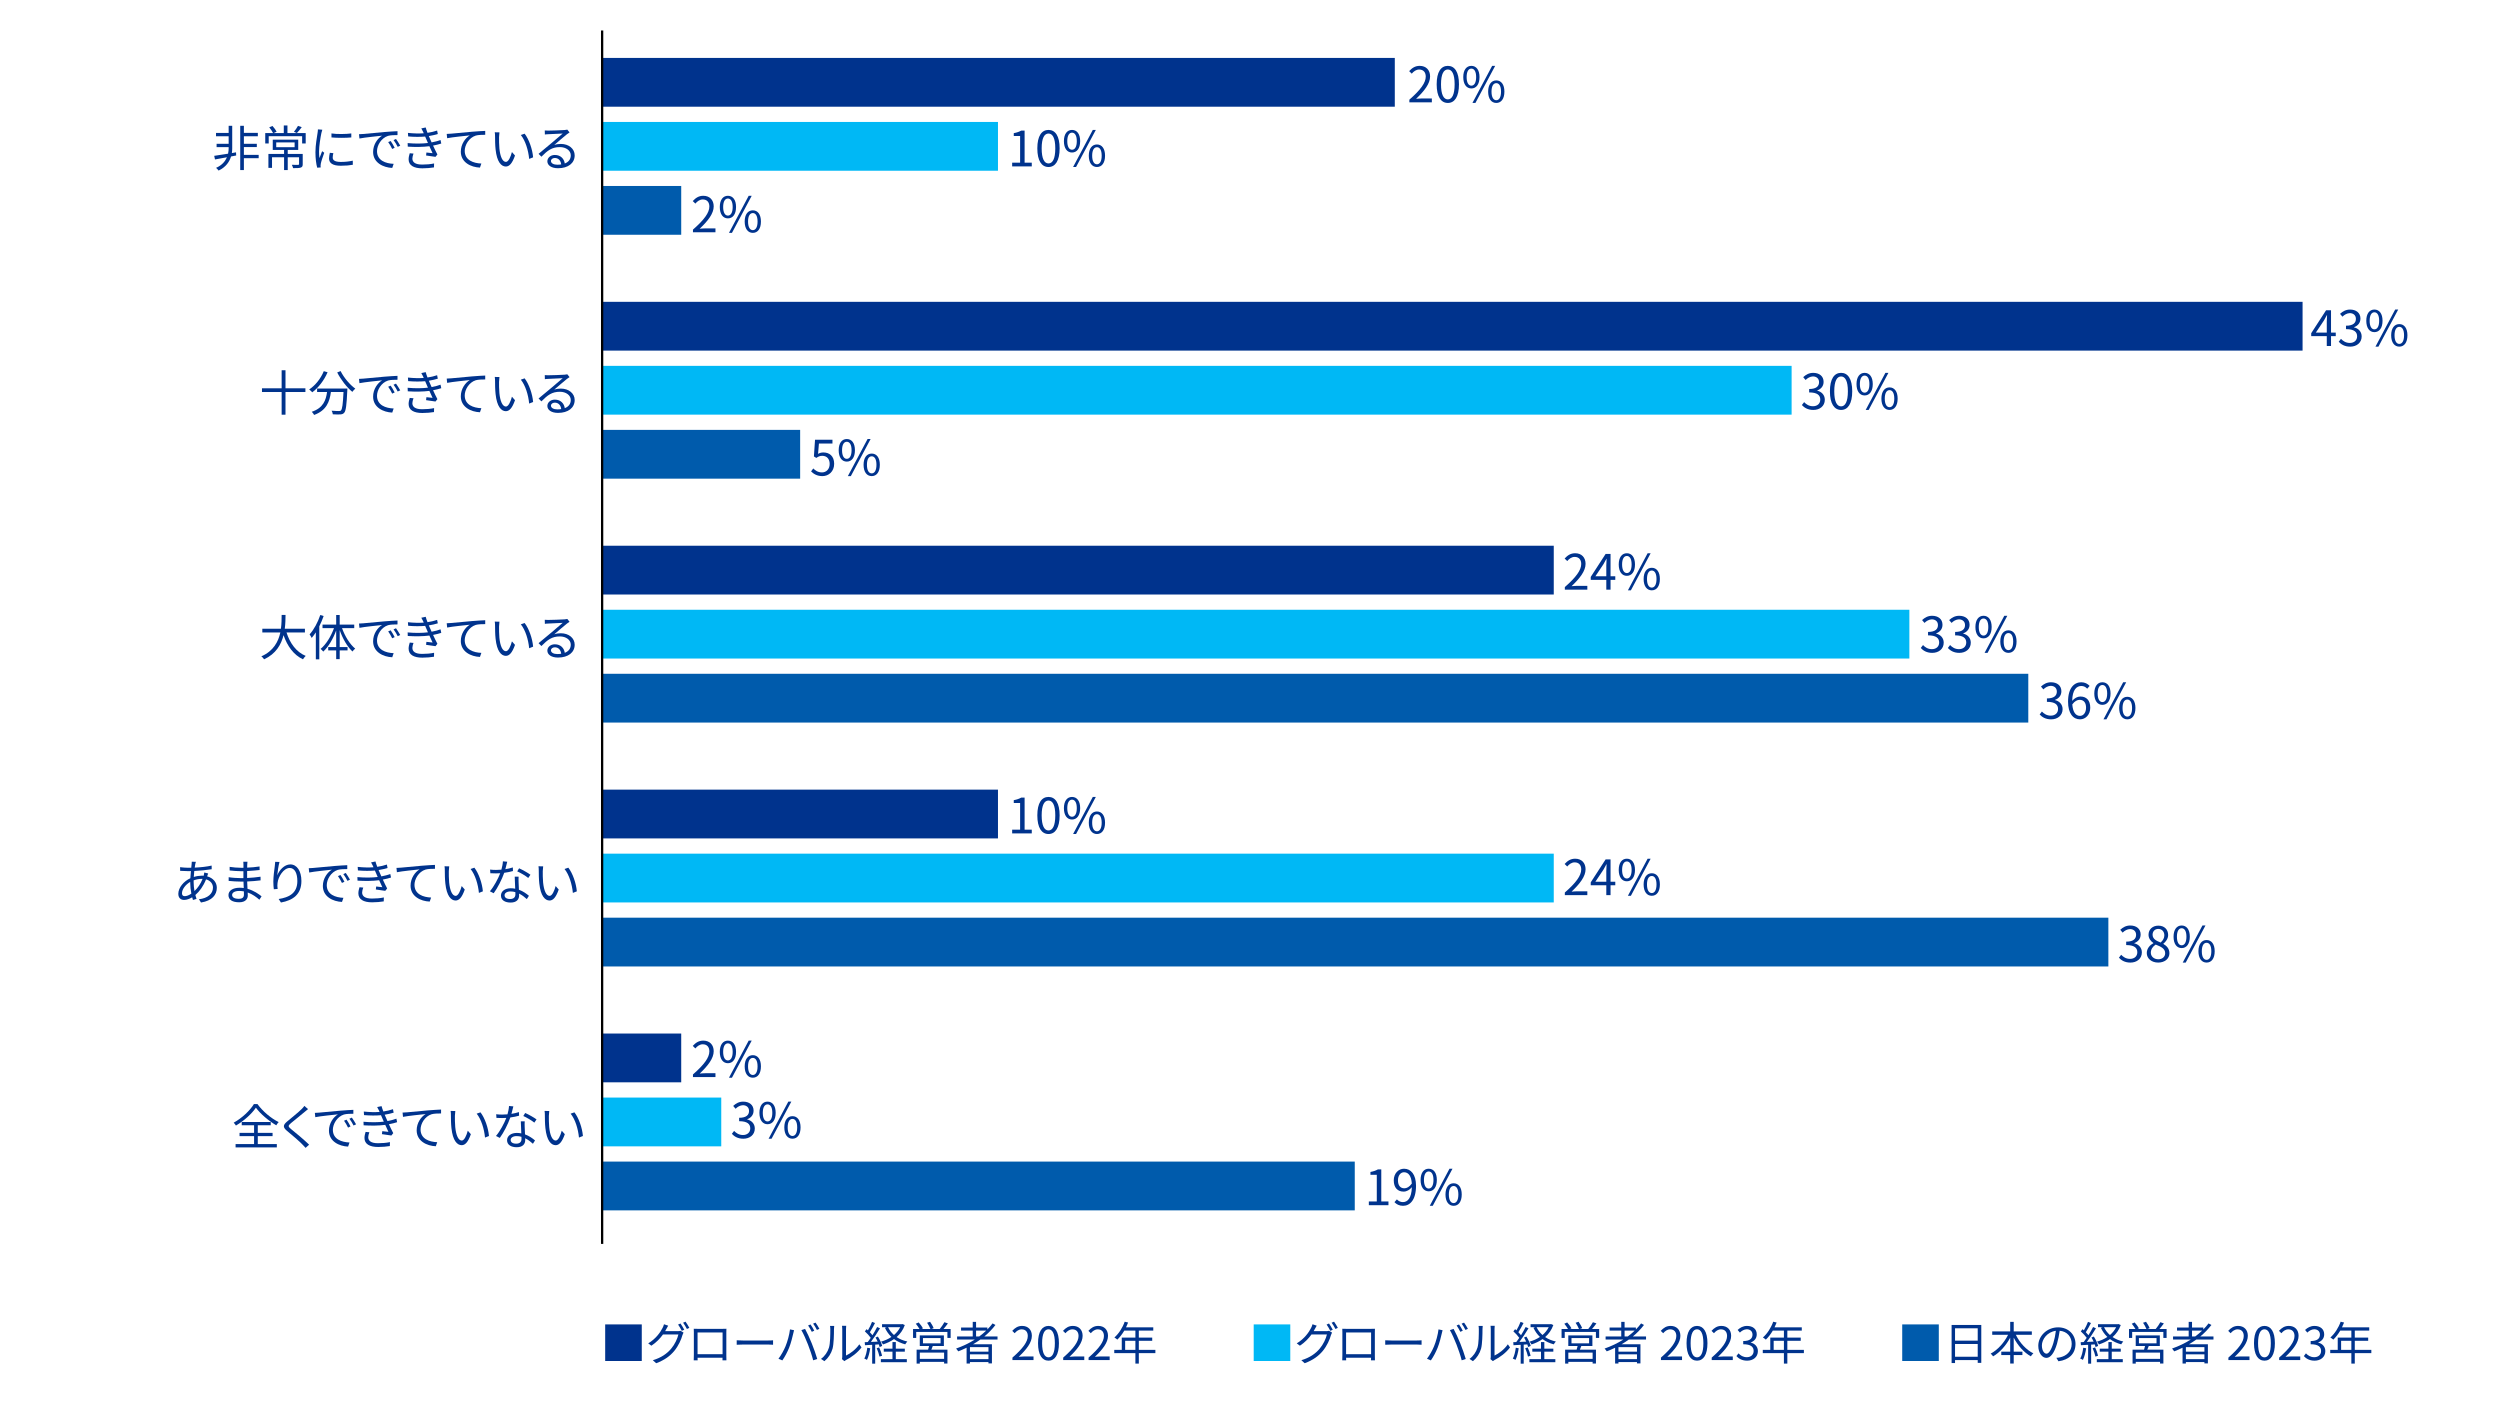 <?xml version="1.0" encoding="UTF-8"?>
<svg id="_レイヤー_1" data-name="レイヤー 1" xmlns="http://www.w3.org/2000/svg" viewBox="0 0 820 460">
  <rect x="197.5" y="19" width="259.994" height="16" style="fill: #00338d; stroke-width: 0px;"/>
  <rect x="197.5" y="339" width="25.94" height="16" style="fill: #00338d; stroke-width: 0px;"/>
  <rect x="197.5" y="259" width="129.836" height="16" style="fill: #00338d; stroke-width: 0px;"/>
  <rect x="197.5" y="179" width="312.133" height="16" style="fill: #00338d; stroke-width: 0px;"/>
  <rect x="197.5" y="99" width="557.744" height="16" style="fill: #00338d; stroke-width: 0px;"/>
  <rect x="197.5" y="120" width="390.15" height="16" style="fill: #00b8f5; stroke-width: 0px;"/>
  <rect x="197.5" y="40" width="129.836" height="16" style="fill: #00b8f5; stroke-width: 0px;"/>
  <rect x="197.5" y="360" width="39.073" height="16" style="fill: #00b8f5; stroke-width: 0px;"/>
  <rect x="197.5" y="200" width="428.772" height="16" style="fill: #00b8f5; stroke-width: 0px;"/>
  <rect x="197.5" y="280" width="312.133" height="16" style="fill: #00b8f5; stroke-width: 0px;"/>
  <rect x="197.5" y="221" width="467.781" height="16" style="fill: #005bac; stroke-width: 0px;"/>
  <rect x="197.5" y="61" width="25.94" height="16" style="fill: #005bac; stroke-width: 0px;"/>
  <rect x="197.5" y="141" width="64.949" height="16" style="fill: #005bac; stroke-width: 0px;"/>
  <rect x="197.5" y="301" width="494.044" height="16" style="fill: #005bac; stroke-width: 0px;"/>
  <rect x="197.5" y="381" width="246.861" height="16" style="fill: #005bac; stroke-width: 0px;"/>
  <rect x="197.125" y="10" width=".75" height="398" style="fill: #000; stroke-width: 0px;"/>
  <g>
    <path d="M210.5,434.406v12h-12v-12h12Z" style="fill: #00338d; stroke-width: 0px;"/>
    <path d="M222.229,436.626c.405,0,.735-.045.975-.135l.99.6c-.12.21-.27.555-.345.795-.405,1.515-1.32,3.54-2.655,5.175-1.365,1.665-3.165,3.03-5.97,4.08l-1.095-.99c2.76-.81,4.635-2.16,6-3.765,1.17-1.365,2.084-3.315,2.385-4.68h-5.055c-.915,1.275-2.16,2.61-3.81,3.689l-1.035-.765c2.58-1.545,4.05-3.735,4.71-5.07.15-.27.375-.81.465-1.2l1.38.465c-.24.39-.51.9-.66,1.17-.105.21-.225.42-.345.63h4.065ZM223.205,434.106c.375.54.915,1.44,1.23,2.055l-.81.36c-.3-.6-.81-1.515-1.215-2.07l.795-.345ZM224.854,433.506c.39.555.975,1.485,1.245,2.04l-.795.36c-.33-.645-.825-1.5-1.245-2.055l.795-.345Z" style="fill: #00338d; stroke-width: 0px;"/>
    <path d="M238.234,444.396c0,.48.015,1.635.03,1.8h-1.29c0-.105.015-.45.015-.855h-8.189c.015.39.015.75.03.855h-1.29c.015-.18.045-1.29.045-1.815v-7.379c0-.345,0-.81-.03-1.17.585.015.99.03,1.335.03h8.055c.33,0,.87,0,1.32-.03-.03.375-.03.795-.03,1.17v7.395ZM228.8,437.046v7.125h8.205v-7.125h-8.205Z" style="fill: #00338d; stroke-width: 0px;"/>
    <path d="M241.64,439.611c.45.03,1.245.075,2.085.075h8.22c.75,0,1.29-.045,1.62-.075v1.47c-.3-.015-.93-.075-1.605-.075h-8.235c-.825,0-1.62.03-2.085.075v-1.47Z" style="fill: #00338d; stroke-width: 0px;"/>
    <path d="M259.115,436.041l1.335.27c-.09.33-.21.765-.27,1.095-.21.93-.735,3.15-1.365,4.68-.555,1.38-1.365,2.925-2.205,4.125l-1.275-.54c.945-1.245,1.785-2.82,2.31-4.08.645-1.545,1.275-3.825,1.47-5.55ZM262.85,436.281l1.215-.405c.6,1.08,1.56,3.15,2.19,4.74.615,1.485,1.41,3.78,1.8,5.13l-1.334.435c-.375-1.53-1.065-3.555-1.695-5.16-.6-1.545-1.515-3.63-2.175-4.74ZM267.08,436.476l-.81.36c-.3-.615-.81-1.515-1.215-2.085l.795-.33c.375.525.93,1.44,1.23,2.055ZM268.76,435.861l-.81.36c-.33-.66-.81-1.5-1.245-2.07l.795-.33c.405.54.975,1.485,1.26,2.04Z" style="fill: #00338d; stroke-width: 0px;"/>
    <path d="M269.286,445.715c1.26-.9,2.16-2.235,2.61-3.69.435-1.38.45-4.365.45-6.029,0-.45-.045-.78-.105-1.095h1.38c-.015.18-.075.63-.075,1.08,0,1.665-.06,4.875-.465,6.375-.45,1.605-1.41,3.075-2.67,4.11l-1.125-.75ZM276.156,445.791c.06-.24.105-.54.105-.84v-8.985c0-.57-.075-.99-.09-1.11h1.38c-.015.12-.06.54-.06,1.11v8.655c1.38-.63,3.225-1.995,4.365-3.69l.72,1.02c-1.29,1.755-3.375,3.285-5.115,4.155-.225.12-.36.225-.51.345l-.795-.66Z" style="fill: #00338d; stroke-width: 0px;"/>
    <path d="M285.426,442.236c-.21,1.41-.57,2.85-1.065,3.81-.18-.135-.63-.345-.87-.42.495-.915.81-2.25.975-3.57l.96.18ZM287.061,441.036v6.24h-.99v-6.18c-.854.045-1.665.09-2.354.135l-.09-.99.99-.045c.315-.405.66-.885.99-1.38-.465-.675-1.245-1.515-1.935-2.13l.57-.72c.15.12.285.255.435.39.51-.84,1.035-1.965,1.35-2.79l.975.39c-.51.99-1.14,2.175-1.695,3.015.33.33.63.675.87.975.585-.93,1.125-1.89,1.515-2.685l.945.42c-.855,1.425-1.995,3.18-2.985,4.47l2.22-.09c-.21-.465-.45-.945-.705-1.35l.78-.315c.615.96,1.215,2.25,1.41,3.06l-.84.375c-.06-.255-.15-.555-.27-.87l-1.185.075ZM288.365,441.951c.405.855.81,1.995.96,2.73l-.855.285c-.15-.75-.525-1.875-.915-2.745l.81-.27ZM293.825,445.806h3.615v1.005h-8.52v-1.005h3.81v-2.46h-2.85v-.99h2.85v-2.16h1.095v2.16h2.955v.99h-2.955v2.46ZM296.78,434.616c-.585,1.635-1.515,2.925-2.685,3.945,1.005.675,2.19,1.17,3.51,1.455-.225.24-.525.645-.69.93-1.38-.375-2.625-.945-3.675-1.725-1.08.765-2.325,1.335-3.615,1.755-.15-.285-.42-.69-.645-.915,1.215-.345,2.385-.855,3.405-1.545-.885-.84-1.605-1.845-2.13-3l.6-.195h-1.545v-.99h6.51l.21-.045.75.33ZM291.291,435.321c.45.975,1.11,1.845,1.935,2.565.84-.72,1.545-1.575,2.04-2.565h-3.975Z" style="fill: #00338d; stroke-width: 0px;"/>
    <path d="M311.81,435.921v2.925h-1.065v-1.965h-10.229v1.965h-1.035v-2.925h2.115c-.285-.525-.78-1.215-1.215-1.74l.945-.42c.54.585,1.14,1.41,1.395,1.95l-.45.21h2.925c-.21-.585-.69-1.425-1.11-2.055l.975-.33c.45.63.975,1.53,1.17,2.1l-.735.285h2.73c.54-.645,1.185-1.575,1.53-2.235l1.155.39c-.45.63-.975,1.305-1.455,1.845h2.355ZM305.96,441.486c-.15.42-.315.825-.48,1.2h5.28v4.56h-1.095v-.555h-7.964v.57h-1.05v-4.575h3.765c.105-.375.24-.81.33-1.2h-3.06v-3.465h7.905v3.465h-3.63ZM309.665,443.661h-7.964v2.04h7.964v-2.04ZM302.735,440.616h5.775v-1.725h-5.775v1.725Z" style="fill: #00338d; stroke-width: 0px;"/>
    <path d="M321.575,439.356c-.78.555-1.59,1.08-2.415,1.56h6.194v6.27h-1.14v-.42h-6.075v.48h-1.095v-5.19c-.9.435-1.83.84-2.745,1.185-.135-.24-.495-.69-.705-.915,2.175-.765,4.275-1.755,6.165-2.97h-5.834v-1.005h5.13v-1.92h-3.825v-.99h3.825v-1.875h1.095v1.875h3.705v.615c.63-.63,1.2-1.29,1.709-1.979l.945.51c-1.05,1.38-2.28,2.64-3.645,3.765h4.32v1.005h-5.61ZM324.215,441.861h-6.075v1.485h6.075v-1.485ZM324.215,445.791v-1.56h-6.075v1.56h6.075ZM321.2,438.351c.81-.6,1.575-1.245,2.28-1.92h-3.33v1.92h1.05Z" style="fill: #00338d; stroke-width: 0px;"/>
    <path d="M332.076,445.295c3.45-3.015,5.04-5.205,5.04-7.095,0-1.26-.66-2.175-2.025-2.175-.9,0-1.68.555-2.28,1.275l-.795-.78c.9-.975,1.845-1.62,3.24-1.62,1.965,0,3.195,1.29,3.195,3.255,0,2.19-1.725,4.425-4.305,6.87.57-.045,1.245-.105,1.8-.105h3.045v1.185h-6.915v-.81Z" style="fill: #00338d; stroke-width: 0px;"/>
    <path d="M340.475,440.571c0-3.825,1.335-5.67,3.435-5.67,2.085,0,3.42,1.86,3.42,5.67,0,3.825-1.335,5.729-3.42,5.729-2.1,0-3.435-1.905-3.435-5.729ZM345.995,440.571c0-3.21-.84-4.56-2.085-4.56-1.26,0-2.1,1.35-2.1,4.56,0,3.24.84,4.635,2.1,4.635,1.245,0,2.085-1.395,2.085-4.635Z" style="fill: #00338d; stroke-width: 0px;"/>
    <path d="M348.725,445.295c3.45-3.015,5.04-5.205,5.04-7.095,0-1.26-.66-2.175-2.025-2.175-.9,0-1.68.555-2.28,1.275l-.795-.78c.9-.975,1.845-1.62,3.24-1.62,1.965,0,3.195,1.29,3.195,3.255,0,2.19-1.725,4.425-4.305,6.87.57-.045,1.245-.105,1.8-.105h3.045v1.185h-6.915v-.81Z" style="fill: #00338d; stroke-width: 0px;"/>
    <path d="M357.05,445.295c3.45-3.015,5.04-5.205,5.04-7.095,0-1.26-.66-2.175-2.025-2.175-.9,0-1.68.555-2.28,1.275l-.795-.78c.9-.975,1.845-1.62,3.24-1.62,1.965,0,3.195,1.29,3.195,3.255,0,2.19-1.725,4.425-4.305,6.87.57-.045,1.245-.105,1.8-.105h3.045v1.185h-6.915v-.81Z" style="fill: #00338d; stroke-width: 0px;"/>
    <path d="M378.964,443.826h-5.43v3.435h-1.125v-3.435h-6.93v-1.08h2.46v-4.02h4.47v-2.28h-3.645c-.675,1.155-1.47,2.175-2.28,2.955-.21-.18-.675-.555-.96-.705,1.41-1.23,2.67-3.165,3.375-5.175l1.125.27c-.21.525-.45,1.065-.69,1.575h8.94v1.08h-4.74v2.28h4.395v1.05h-4.395v2.97h5.43v1.08ZM372.409,442.746v-2.97h-3.36v2.97h3.36Z" style="fill: #00338d; stroke-width: 0px;"/>
    <path d="M423.214,434.406v12h-12v-12h12Z" style="fill: #00b8f5; stroke-width: 0px;"/>
    <path d="M434.944,436.626c.405,0,.735-.045.975-.135l.99.6c-.12.21-.27.555-.345.795-.405,1.515-1.32,3.54-2.655,5.175-1.365,1.665-3.165,3.03-5.97,4.08l-1.095-.99c2.76-.81,4.635-2.16,6-3.765,1.17-1.365,2.085-3.315,2.385-4.68h-5.055c-.915,1.275-2.16,2.61-3.81,3.689l-1.035-.765c2.58-1.545,4.05-3.735,4.71-5.07.15-.27.375-.81.465-1.2l1.38.465c-.24.39-.51.9-.66,1.17-.105.21-.225.42-.345.63h4.065ZM435.919,434.106c.375.54.915,1.44,1.23,2.055l-.81.36c-.3-.6-.81-1.515-1.215-2.07l.795-.345ZM437.569,433.506c.39.555.975,1.485,1.245,2.04l-.795.36c-.33-.645-.825-1.5-1.245-2.055l.795-.345Z" style="fill: #00338d; stroke-width: 0px;"/>
    <path d="M450.949,444.396c0,.48.015,1.635.03,1.8h-1.29c0-.105.015-.45.015-.855h-8.189c.015.39.015.75.03.855h-1.29c.015-.18.045-1.29.045-1.815v-7.379c0-.345,0-.81-.03-1.17.585.015.99.03,1.335.03h8.055c.33,0,.87,0,1.32-.03-.03.375-.03.795-.03,1.17v7.395ZM441.514,437.046v7.125h8.205v-7.125h-8.205Z" style="fill: #00338d; stroke-width: 0px;"/>
    <path d="M454.354,439.611c.45.03,1.245.075,2.085.075h8.22c.75,0,1.29-.045,1.62-.075v1.47c-.3-.015-.93-.075-1.605-.075h-8.235c-.825,0-1.62.03-2.085.075v-1.47Z" style="fill: #00338d; stroke-width: 0px;"/>
    <path d="M471.83,436.041l1.335.27c-.09.33-.21.765-.27,1.095-.21.93-.735,3.15-1.365,4.68-.555,1.38-1.365,2.925-2.205,4.125l-1.275-.54c.945-1.245,1.785-2.82,2.31-4.08.645-1.545,1.275-3.825,1.47-5.55ZM475.564,436.281l1.215-.405c.6,1.08,1.56,3.15,2.19,4.74.615,1.485,1.41,3.78,1.8,5.13l-1.335.435c-.375-1.53-1.065-3.555-1.695-5.16-.6-1.545-1.515-3.63-2.175-4.74ZM479.794,436.476l-.81.36c-.3-.615-.81-1.515-1.215-2.085l.795-.33c.375.525.93,1.44,1.23,2.055ZM481.474,435.861l-.81.36c-.33-.66-.81-1.5-1.245-2.07l.795-.33c.405.54.975,1.485,1.26,2.04Z" style="fill: #00338d; stroke-width: 0px;"/>
    <path d="M482,445.715c1.26-.9,2.16-2.235,2.61-3.69.435-1.38.45-4.365.45-6.029,0-.45-.045-.78-.105-1.095h1.38c-.015.18-.075.63-.075,1.08,0,1.665-.06,4.875-.465,6.375-.45,1.605-1.41,3.075-2.67,4.11l-1.125-.75ZM488.87,445.791c.06-.24.105-.54.105-.84v-8.985c0-.57-.075-.99-.09-1.11h1.38c-.015.12-.06.54-.06,1.11v8.655c1.38-.63,3.225-1.995,4.365-3.69l.72,1.02c-1.29,1.755-3.375,3.285-5.115,4.155-.225.12-.36.225-.51.345l-.795-.66Z" style="fill: #00338d; stroke-width: 0px;"/>
    <path d="M498.14,442.236c-.21,1.41-.57,2.85-1.065,3.81-.18-.135-.63-.345-.87-.42.495-.915.81-2.25.975-3.57l.96.18ZM499.774,441.036v6.24h-.99v-6.18c-.854.045-1.665.09-2.354.135l-.09-.99.99-.045c.315-.405.66-.885.99-1.38-.465-.675-1.245-1.515-1.935-2.13l.57-.72c.15.12.285.255.435.39.51-.84,1.035-1.965,1.35-2.79l.975.39c-.51.99-1.14,2.175-1.695,3.015.33.33.63.675.87.975.585-.93,1.125-1.89,1.515-2.685l.945.42c-.855,1.425-1.995,3.18-2.985,4.47l2.22-.09c-.21-.465-.45-.945-.705-1.35l.78-.315c.615.96,1.215,2.25,1.41,3.06l-.84.375c-.06-.255-.15-.555-.27-.87l-1.185.075ZM501.079,441.951c.405.855.81,1.995.96,2.73l-.855.285c-.15-.75-.525-1.875-.915-2.745l.81-.27ZM506.539,445.806h3.615v1.005h-8.52v-1.005h3.81v-2.46h-2.85v-.99h2.85v-2.16h1.095v2.16h2.955v.99h-2.955v2.46ZM509.494,434.616c-.585,1.635-1.515,2.925-2.685,3.945,1.005.675,2.19,1.17,3.51,1.455-.225.24-.525.645-.69.93-1.38-.375-2.625-.945-3.675-1.725-1.08.765-2.325,1.335-3.615,1.755-.15-.285-.42-.69-.645-.915,1.215-.345,2.385-.855,3.405-1.545-.885-.84-1.605-1.845-2.13-3l.6-.195h-1.545v-.99h6.51l.21-.045.75.33ZM504.004,435.321c.45.975,1.11,1.845,1.935,2.565.84-.72,1.545-1.575,2.04-2.565h-3.975Z" style="fill: #00338d; stroke-width: 0px;"/>
    <path d="M524.524,435.921v2.925h-1.065v-1.965h-10.229v1.965h-1.035v-2.925h2.115c-.285-.525-.78-1.215-1.215-1.74l.945-.42c.54.585,1.14,1.41,1.395,1.95l-.45.21h2.925c-.21-.585-.69-1.425-1.11-2.055l.975-.33c.45.63.975,1.53,1.17,2.1l-.735.285h2.73c.54-.645,1.185-1.575,1.53-2.235l1.155.39c-.45.63-.975,1.305-1.455,1.845h2.355ZM518.674,441.486c-.15.42-.315.825-.48,1.2h5.28v4.56h-1.095v-.555h-7.964v.57h-1.05v-4.575h3.765c.105-.375.24-.81.33-1.2h-3.06v-3.465h7.905v3.465h-3.63ZM522.379,443.661h-7.964v2.04h7.964v-2.04ZM515.449,440.616h5.775v-1.725h-5.775v1.725Z" style="fill: #00338d; stroke-width: 0px;"/>
    <path d="M534.289,439.356c-.78.555-1.59,1.08-2.415,1.56h6.194v6.27h-1.14v-.42h-6.075v.48h-1.095v-5.19c-.9.435-1.83.84-2.745,1.185-.135-.24-.495-.69-.705-.915,2.175-.765,4.275-1.755,6.165-2.97h-5.834v-1.005h5.13v-1.92h-3.825v-.99h3.825v-1.875h1.095v1.875h3.705v.615c.63-.63,1.2-1.29,1.709-1.979l.945.51c-1.05,1.38-2.28,2.64-3.645,3.765h4.32v1.005h-5.61ZM536.929,441.861h-6.075v1.485h6.075v-1.485ZM536.929,445.791v-1.56h-6.075v1.56h6.075ZM533.914,438.351c.81-.6,1.575-1.245,2.28-1.92h-3.33v1.92h1.05Z" style="fill: #00338d; stroke-width: 0px;"/>
    <path d="M544.79,445.295c3.45-3.015,5.04-5.205,5.04-7.095,0-1.26-.66-2.175-2.025-2.175-.9,0-1.68.555-2.28,1.275l-.795-.78c.9-.975,1.845-1.62,3.24-1.62,1.965,0,3.195,1.29,3.195,3.255,0,2.19-1.725,4.425-4.305,6.87.57-.045,1.245-.105,1.8-.105h3.045v1.185h-6.915v-.81Z" style="fill: #00338d; stroke-width: 0px;"/>
    <path d="M553.189,440.571c0-3.825,1.335-5.67,3.435-5.67,2.085,0,3.42,1.86,3.42,5.67,0,3.825-1.335,5.729-3.42,5.729-2.1,0-3.435-1.905-3.435-5.729ZM558.709,440.571c0-3.21-.84-4.56-2.085-4.56-1.26,0-2.1,1.35-2.1,4.56,0,3.24.84,4.635,2.1,4.635,1.245,0,2.085-1.395,2.085-4.635Z" style="fill: #00338d; stroke-width: 0px;"/>
    <path d="M561.439,445.295c3.45-3.015,5.04-5.205,5.04-7.095,0-1.26-.66-2.175-2.025-2.175-.9,0-1.68.555-2.28,1.275l-.795-.78c.9-.975,1.845-1.62,3.24-1.62,1.965,0,3.195,1.29,3.195,3.255,0,2.19-1.725,4.425-4.305,6.87.57-.045,1.245-.105,1.8-.105h3.045v1.185h-6.915v-.81Z" style="fill: #00338d; stroke-width: 0px;"/>
    <path d="M569.539,444.8l.69-.9c.645.675,1.485,1.26,2.73,1.26,1.305,0,2.235-.78,2.235-2.04,0-1.32-.885-2.205-3.42-2.205v-1.05c2.265,0,3.045-.915,3.045-2.1,0-1.065-.72-1.74-1.86-1.77-.885.03-1.665.48-2.28,1.095l-.735-.87c.825-.765,1.8-1.32,3.075-1.32,1.845,0,3.195.99,3.195,2.76,0,1.335-.795,2.22-1.965,2.655v.06c1.305.3,2.34,1.29,2.34,2.79,0,1.965-1.575,3.135-3.525,3.135-1.725,0-2.805-.72-3.525-1.5Z" style="fill: #00338d; stroke-width: 0px;"/>
    <path d="M591.678,443.826h-5.43v3.435h-1.125v-3.435h-6.93v-1.08h2.46v-4.02h4.47v-2.28h-3.645c-.675,1.155-1.47,2.175-2.28,2.955-.21-.18-.675-.555-.96-.705,1.41-1.23,2.67-3.165,3.375-5.175l1.125.27c-.21.525-.45,1.065-.69,1.575h8.94v1.08h-4.74v2.28h4.395v1.05h-4.395v2.97h5.43v1.08ZM585.123,442.746v-2.97h-3.36v2.97h3.36Z" style="fill: #00338d; stroke-width: 0px;"/>
    <path d="M635.928,434.406v12h-12v-12h12Z" style="fill: #005bac; stroke-width: 0px;"/>
    <path d="M649.862,434.586v12.435h-1.17v-.915h-7.439v.975h-1.125v-12.495h9.734ZM641.253,435.681v4.05h7.439v-4.05h-7.439ZM648.692,445.011v-4.185h-7.439v4.185h7.439Z" style="fill: #00338d; stroke-width: 0px;"/>
    <path d="M661.188,437.811c1.245,2.564,3.404,4.95,5.76,6.089-.271.225-.66.66-.825.975-2.265-1.245-4.274-3.525-5.625-6.12v4.59h2.851v1.11h-2.851v2.79h-1.154v-2.79h-2.925v-1.11h2.925v-4.59c-1.38,2.595-3.405,4.86-5.61,6.135-.165-.27-.54-.69-.795-.9,2.28-1.185,4.455-3.615,5.715-6.18h-5.205v-1.11h5.896v-3.135h1.154v3.135h5.94v1.11h-5.25Z" style="fill: #00338d; stroke-width: 0px;"/>
    <path d="M674.479,445.371c.465-.03.915-.105,1.274-.18,1.905-.42,3.765-1.83,3.765-4.395,0-2.25-1.425-4.095-3.944-4.305-.195,1.38-.48,2.88-.885,4.275-.915,3.045-2.101,4.62-3.48,4.62-1.319,0-2.654-1.53-2.654-3.975,0-3.225,2.88-6.045,6.51-6.045,3.479,0,5.699,2.46,5.699,5.46,0,3.12-2.055,5.205-5.595,5.67l-.689-1.125ZM673.503,440.511c.375-1.23.66-2.64.825-4.005-2.85.36-4.59,2.805-4.59,4.8,0,1.875.87,2.7,1.515,2.7.66,0,1.485-.99,2.25-3.495Z" style="fill: #00338d; stroke-width: 0px;"/>
    <path d="M684.259,442.236c-.21,1.41-.57,2.85-1.065,3.81-.18-.135-.63-.345-.87-.42.495-.915.811-2.25.976-3.57l.96.18ZM685.894,441.036v6.24h-.99v-6.18c-.854.045-1.665.09-2.354.135l-.09-.99.989-.045c.315-.405.66-.885.99-1.38-.465-.675-1.245-1.515-1.935-2.13l.569-.72c.15.12.285.255.436.39.51-.84,1.035-1.965,1.35-2.79l.976.39c-.511.99-1.141,2.175-1.695,3.015.33.33.63.675.87.975.585-.93,1.125-1.89,1.515-2.685l.945.42c-.855,1.425-1.995,3.18-2.985,4.47l2.22-.09c-.21-.465-.449-.945-.705-1.35l.78-.315c.615.96,1.215,2.25,1.41,3.06l-.84.375c-.061-.255-.15-.555-.271-.87l-1.185.075ZM687.198,441.951c.405.855.811,1.995.96,2.73l-.854.285c-.15-.75-.525-1.875-.915-2.745l.81-.27ZM692.658,445.806h3.615v1.005h-8.52v-1.005h3.81v-2.46h-2.85v-.99h2.85v-2.16h1.095v2.16h2.955v.99h-2.955v2.46ZM695.613,434.616c-.585,1.635-1.515,2.925-2.685,3.945,1.005.675,2.189,1.17,3.51,1.455-.226.24-.525.645-.69.93-1.38-.375-2.625-.945-3.675-1.725-1.08.765-2.325,1.335-3.615,1.755-.149-.285-.42-.69-.645-.915,1.215-.345,2.385-.855,3.405-1.545-.886-.84-1.605-1.845-2.13-3l.6-.195h-1.545v-.99h6.51l.21-.045.75.33ZM690.123,435.321c.45.975,1.11,1.845,1.936,2.565.84-.72,1.545-1.575,2.04-2.565h-3.976Z" style="fill: #00338d; stroke-width: 0px;"/>
    <path d="M710.644,435.921v2.925h-1.065v-1.965h-10.229v1.965h-1.035v-2.925h2.115c-.285-.525-.78-1.215-1.215-1.74l.944-.42c.54.585,1.141,1.41,1.396,1.95l-.45.21h2.925c-.21-.585-.689-1.425-1.11-2.055l.976-.33c.45.63.975,1.53,1.17,2.1l-.735.285h2.73c.54-.645,1.185-1.575,1.529-2.235l1.155.39c-.45.63-.975,1.305-1.455,1.845h2.355ZM704.793,441.486c-.149.42-.314.825-.479,1.2h5.279v4.56h-1.095v-.555h-7.965v.57h-1.05v-4.575h3.765c.105-.375.24-.81.33-1.2h-3.06v-3.465h7.904v3.465h-3.63ZM708.498,443.661h-7.965v2.04h7.965v-2.04ZM701.568,440.616h5.774v-1.725h-5.774v1.725Z" style="fill: #00338d; stroke-width: 0px;"/>
    <path d="M720.408,439.356c-.78.555-1.59,1.08-2.415,1.56h6.195v6.27h-1.141v-.42h-6.074v.48h-1.095v-5.19c-.9.435-1.83.84-2.745,1.185-.135-.24-.495-.69-.705-.915,2.175-.765,4.274-1.755,6.165-2.97h-5.835v-1.005h5.13v-1.92h-3.825v-.99h3.825v-1.875h1.095v1.875h3.705v.615c.63-.63,1.199-1.29,1.71-1.979l.944.51c-1.05,1.38-2.279,2.64-3.645,3.765h4.32v1.005h-5.61ZM723.048,441.861h-6.074v1.485h6.074v-1.485ZM723.048,445.791v-1.56h-6.074v1.56h6.074ZM720.033,438.351c.811-.6,1.575-1.245,2.28-1.92h-3.33v1.92h1.05Z" style="fill: #00338d; stroke-width: 0px;"/>
    <path d="M730.909,445.295c3.449-3.015,5.04-5.205,5.04-7.095,0-1.26-.66-2.175-2.025-2.175-.9,0-1.68.555-2.28,1.275l-.795-.78c.9-.975,1.846-1.62,3.24-1.62,1.965,0,3.195,1.29,3.195,3.255,0,2.19-1.726,4.425-4.306,6.87.57-.045,1.245-.105,1.801-.105h3.044v1.185h-6.914v-.81Z" style="fill: #00338d; stroke-width: 0px;"/>
    <path d="M739.31,440.571c0-3.825,1.335-5.67,3.435-5.67,2.085,0,3.42,1.86,3.42,5.67,0,3.825-1.335,5.729-3.42,5.729-2.1,0-3.435-1.905-3.435-5.729ZM744.829,440.571c0-3.21-.84-4.56-2.085-4.56-1.26,0-2.1,1.35-2.1,4.56,0,3.24.84,4.635,2.1,4.635,1.245,0,2.085-1.395,2.085-4.635Z" style="fill: #00338d; stroke-width: 0px;"/>
    <path d="M747.56,445.295c3.449-3.015,5.04-5.205,5.04-7.095,0-1.26-.66-2.175-2.025-2.175-.9,0-1.68.555-2.28,1.275l-.795-.78c.9-.975,1.846-1.62,3.24-1.62,1.965,0,3.195,1.29,3.195,3.255,0,2.19-1.726,4.425-4.306,6.87.57-.045,1.245-.105,1.801-.105h3.044v1.185h-6.914v-.81Z" style="fill: #00338d; stroke-width: 0px;"/>
    <path d="M755.659,444.8l.69-.9c.645.675,1.485,1.26,2.729,1.26,1.306,0,2.235-.78,2.235-2.04,0-1.32-.885-2.205-3.42-2.205v-1.05c2.265,0,3.045-.915,3.045-2.1,0-1.065-.72-1.74-1.86-1.77-.885.03-1.665.48-2.279,1.095l-.735-.87c.825-.765,1.8-1.32,3.075-1.32,1.845,0,3.194.99,3.194,2.76,0,1.335-.795,2.22-1.965,2.655v.06c1.306.3,2.34,1.29,2.34,2.79,0,1.965-1.574,3.135-3.524,3.135-1.725,0-2.805-.72-3.525-1.5Z" style="fill: #00338d; stroke-width: 0px;"/>
    <path d="M777.799,443.826h-5.43v3.435h-1.125v-3.435h-6.93v-1.08h2.46v-4.02h4.47v-2.28h-3.645c-.675,1.155-1.47,2.175-2.28,2.955-.21-.18-.675-.555-.96-.705,1.41-1.23,2.67-3.165,3.375-5.175l1.125.27c-.21.525-.45,1.065-.689,1.575h8.939v1.08h-4.74v2.28h4.396v1.05h-4.396v2.97h5.43v1.08ZM771.244,442.746v-2.97h-3.359v2.97h3.359Z" style="fill: #00338d; stroke-width: 0px;"/>
  </g>
  <g>
    <path d="M462.27,32.696c3.682-3.217,5.378-5.554,5.378-7.571,0-1.344-.705-2.321-2.161-2.321-.96,0-1.792.592-2.433,1.36l-.849-.832c.96-1.041,1.969-1.729,3.458-1.729,2.097,0,3.409,1.377,3.409,3.474,0,2.337-1.84,4.722-4.594,7.331.608-.048,1.329-.112,1.921-.112h3.25v1.265h-7.379v-.864Z" style="fill: #00338d; stroke-width: 0px;"/>
    <path d="M471.229,27.654c0-4.082,1.425-6.051,3.666-6.051,2.225,0,3.649,1.985,3.649,6.051,0,4.082-1.424,6.114-3.649,6.114-2.241,0-3.666-2.033-3.666-6.114ZM477.12,27.654c0-3.425-.896-4.866-2.225-4.866-1.344,0-2.241,1.441-2.241,4.866,0,3.457.896,4.946,2.241,4.946,1.329,0,2.225-1.489,2.225-4.946Z" style="fill: #00338d; stroke-width: 0px;"/>
    <path d="M479.949,25.285c0-2.353,1.057-3.682,2.657-3.682,1.617,0,2.673,1.329,2.673,3.682,0,2.369-1.057,3.729-2.673,3.729-1.601,0-2.657-1.36-2.657-3.729ZM484.175,25.285c0-1.873-.641-2.785-1.569-2.785-.912,0-1.553.913-1.553,2.785,0,1.873.641,2.817,1.553,2.817.928,0,1.569-.944,1.569-2.817ZM489.425,21.604h.992l-6.482,12.165h-.977l6.467-12.165ZM488.113,30.055c0-2.353,1.072-3.682,2.673-3.682,1.601,0,2.657,1.329,2.657,3.682,0,2.369-1.056,3.713-2.657,3.713-1.601,0-2.673-1.344-2.673-3.713ZM492.338,30.055c0-1.873-.64-2.785-1.553-2.785-.928,0-1.568.913-1.568,2.785s.64,2.817,1.568,2.817c.913,0,1.553-.944,1.553-2.817Z" style="fill: #00338d; stroke-width: 0px;"/>
  </g>
  <g>
    <path d="M766.128,110.257h-1.553v3.233h-1.393v-3.233h-5.106v-.96l4.882-7.539h1.617v7.331h1.553v1.168ZM763.183,109.089v-3.602c0-.576.064-1.521.096-2.129h-.064c-.288.577-.608,1.153-.944,1.729l-2.673,4.001h3.585Z" style="fill: #00338d; stroke-width: 0px;"/>
    <path d="M767.102,112.098l.736-.96c.688.72,1.584,1.345,2.912,1.345,1.393,0,2.385-.833,2.385-2.177,0-1.409-.943-2.353-3.648-2.353v-1.121c2.416,0,3.249-.977,3.249-2.241,0-1.137-.769-1.857-1.985-1.889-.943.032-1.776.512-2.433,1.168l-.784-.928c.881-.816,1.921-1.409,3.281-1.409,1.969,0,3.409,1.057,3.409,2.945,0,1.425-.849,2.369-2.097,2.833v.064c1.393.32,2.497,1.376,2.497,2.977,0,2.097-1.681,3.345-3.762,3.345-1.841,0-2.993-.768-3.761-1.601Z" style="fill: #00338d; stroke-width: 0px;"/>
    <path d="M776.141,105.215c0-2.353,1.057-3.682,2.657-3.682,1.617,0,2.673,1.329,2.673,3.682,0,2.369-1.056,3.729-2.673,3.729-1.601,0-2.657-1.36-2.657-3.729ZM780.366,105.215c0-1.873-.64-2.785-1.568-2.785-.912,0-1.553.913-1.553,2.785,0,1.873.641,2.817,1.553,2.817.929,0,1.568-.944,1.568-2.817ZM785.616,101.534h.993l-6.482,12.165h-.977l6.466-12.165ZM784.304,109.985c0-2.353,1.073-3.682,2.674-3.682s2.657,1.329,2.657,3.682c0,2.369-1.057,3.713-2.657,3.713s-2.674-1.344-2.674-3.713ZM788.53,109.985c0-1.873-.641-2.785-1.553-2.785-.929,0-1.569.913-1.569,2.785s.641,2.817,1.569,2.817c.912,0,1.553-.944,1.553-2.817Z" style="fill: #00338d; stroke-width: 0px;"/>
  </g>
  <g>
    <path d="M513.266,192.557c3.682-3.217,5.378-5.554,5.378-7.571,0-1.344-.705-2.321-2.161-2.321-.96,0-1.792.592-2.433,1.36l-.849-.832c.96-1.041,1.969-1.729,3.458-1.729,2.097,0,3.409,1.377,3.409,3.474,0,2.337-1.84,4.722-4.594,7.331.608-.048,1.329-.112,1.921-.112h3.25v1.265h-7.379v-.864Z" style="fill: #00338d; stroke-width: 0px;"/>
    <path d="M529.813,190.188h-1.553v3.233h-1.393v-3.233h-5.106v-.96l4.882-7.539h1.617v7.331h1.553v1.168ZM526.868,189.019v-3.602c0-.576.064-1.521.096-2.129h-.064c-.288.577-.608,1.153-.944,1.729l-2.673,4.001h3.585Z" style="fill: #00338d; stroke-width: 0px;"/>
    <path d="M530.945,185.146c0-2.353,1.057-3.682,2.657-3.682,1.617,0,2.673,1.329,2.673,3.682,0,2.369-1.057,3.729-2.673,3.729-1.601,0-2.657-1.36-2.657-3.729ZM535.171,185.146c0-1.873-.641-2.785-1.569-2.785-.912,0-1.553.913-1.553,2.785,0,1.873.641,2.817,1.553,2.817.928,0,1.569-.944,1.569-2.817ZM540.421,181.464h.992l-6.482,12.165h-.977l6.467-12.165ZM539.109,189.916c0-2.353,1.072-3.682,2.673-3.682,1.601,0,2.657,1.329,2.657,3.682,0,2.369-1.056,3.713-2.657,3.713-1.601,0-2.673-1.344-2.673-3.713ZM543.334,189.916c0-1.873-.64-2.785-1.553-2.785-.928,0-1.568.913-1.568,2.785s.64,2.817,1.568,2.817c.913,0,1.553-.944,1.553-2.817Z" style="fill: #00338d; stroke-width: 0px;"/>
  </g>
  <g>
    <path d="M331.988,272.135h2.609v-8.756h-2.081v-.928c1.04-.192,1.792-.464,2.433-.833h1.121v10.517h2.353v1.216h-6.435v-1.216Z" style="fill: #00338d; stroke-width: 0px;"/>
    <path d="M340.243,267.445c0-4.082,1.425-6.051,3.666-6.051,2.225,0,3.649,1.985,3.649,6.051,0,4.082-1.424,6.114-3.649,6.114-2.241,0-3.666-2.033-3.666-6.114ZM346.134,267.445c0-3.425-.896-4.866-2.225-4.866-1.344,0-2.241,1.441-2.241,4.866,0,3.457.896,4.946,2.241,4.946,1.329,0,2.225-1.489,2.225-4.946Z" style="fill: #00338d; stroke-width: 0px;"/>
    <path d="M348.963,265.076c0-2.353,1.057-3.682,2.657-3.682,1.617,0,2.673,1.329,2.673,3.682,0,2.369-1.057,3.729-2.673,3.729-1.601,0-2.657-1.36-2.657-3.729ZM353.189,265.076c0-1.873-.641-2.785-1.569-2.785-.912,0-1.553.913-1.553,2.785,0,1.873.641,2.817,1.553,2.817.928,0,1.569-.944,1.569-2.817ZM358.439,261.394h.992l-6.482,12.165h-.977l6.467-12.165ZM357.126,269.846c0-2.353,1.072-3.682,2.673-3.682,1.601,0,2.657,1.329,2.657,3.682,0,2.369-1.056,3.713-2.657,3.713-1.601,0-2.673-1.344-2.673-3.713ZM361.352,269.846c0-1.873-.64-2.785-1.553-2.785-.928,0-1.568.913-1.568,2.785s.64,2.817,1.568,2.817c.913,0,1.553-.944,1.553-2.817Z" style="fill: #00338d; stroke-width: 0px;"/>
  </g>
  <g>
    <path d="M227.293,352.417c3.682-3.217,5.378-5.554,5.378-7.571,0-1.344-.705-2.321-2.161-2.321-.96,0-1.792.592-2.433,1.36l-.849-.832c.96-1.041,1.969-1.729,3.458-1.729,2.097,0,3.409,1.377,3.409,3.474,0,2.337-1.84,4.722-4.594,7.331.608-.048,1.329-.112,1.921-.112h3.25v1.265h-7.379v-.864Z" style="fill: #00338d; stroke-width: 0px;"/>
    <path d="M236.093,345.006c0-2.353,1.057-3.682,2.657-3.682,1.617,0,2.673,1.329,2.673,3.682,0,2.369-1.057,3.729-2.673,3.729-1.601,0-2.657-1.36-2.657-3.729ZM240.319,345.006c0-1.873-.641-2.785-1.569-2.785-.912,0-1.553.913-1.553,2.785,0,1.873.641,2.817,1.553,2.817.928,0,1.569-.944,1.569-2.817ZM245.569,341.324h.992l-6.482,12.165h-.977l6.467-12.165ZM244.256,349.776c0-2.353,1.072-3.682,2.673-3.682,1.601,0,2.657,1.329,2.657,3.682,0,2.369-1.056,3.713-2.657,3.713-1.601,0-2.673-1.344-2.673-3.713ZM248.482,349.776c0-1.873-.64-2.785-1.553-2.785-.928,0-1.568.913-1.568,2.785s.64,2.817,1.568,2.817c.913,0,1.553-.944,1.553-2.817Z" style="fill: #00338d; stroke-width: 0px;"/>
  </g>
  <g>
    <path d="M331.988,53.356h2.609v-8.756h-2.081v-.928c1.04-.192,1.792-.464,2.433-.833h1.121v10.517h2.353v1.216h-6.435v-1.216Z" style="fill: #00338d; stroke-width: 0px;"/>
    <path d="M340.243,48.666c0-4.082,1.425-6.051,3.666-6.051,2.225,0,3.649,1.985,3.649,6.051,0,4.082-1.424,6.114-3.649,6.114-2.241,0-3.666-2.033-3.666-6.114ZM346.134,48.666c0-3.425-.896-4.866-2.225-4.866-1.344,0-2.241,1.441-2.241,4.866,0,3.457.896,4.946,2.241,4.946,1.329,0,2.225-1.489,2.225-4.946Z" style="fill: #00338d; stroke-width: 0px;"/>
    <path d="M348.963,46.297c0-2.353,1.057-3.682,2.657-3.682,1.617,0,2.673,1.329,2.673,3.682,0,2.369-1.057,3.729-2.673,3.729-1.601,0-2.657-1.36-2.657-3.729ZM353.189,46.297c0-1.873-.641-2.785-1.569-2.785-.912,0-1.553.913-1.553,2.785,0,1.873.641,2.817,1.553,2.817.928,0,1.569-.944,1.569-2.817ZM358.439,42.615h.992l-6.482,12.165h-.977l6.467-12.165ZM357.126,51.067c0-2.353,1.072-3.682,2.673-3.682,1.601,0,2.657,1.329,2.657,3.682,0,2.369-1.056,3.713-2.657,3.713-1.601,0-2.673-1.344-2.673-3.713ZM361.352,51.067c0-1.873-.64-2.785-1.553-2.785-.928,0-1.568.913-1.568,2.785s.64,2.817,1.568,2.817c.913,0,1.553-.944,1.553-2.817Z" style="fill: #00338d; stroke-width: 0px;"/>
  </g>
  <g>
    <path d="M591.016,132.859l.736-.96c.688.72,1.584,1.345,2.913,1.345,1.393,0,2.385-.833,2.385-2.177,0-1.409-.944-2.353-3.649-2.353v-1.121c2.417,0,3.25-.977,3.25-2.241,0-1.137-.769-1.857-1.985-1.889-.944.032-1.777.512-2.433,1.168l-.784-.928c.88-.816,1.921-1.409,3.281-1.409,1.969,0,3.409,1.057,3.409,2.945,0,1.425-.848,2.369-2.097,2.833v.064c1.393.32,2.497,1.376,2.497,2.977,0,2.097-1.681,3.345-3.762,3.345-1.841,0-2.993-.768-3.761-1.601Z" style="fill: #00338d; stroke-width: 0px;"/>
    <path d="M600.216,128.346c0-4.082,1.425-6.051,3.666-6.051,2.225,0,3.649,1.985,3.649,6.051,0,4.082-1.424,6.114-3.649,6.114-2.241,0-3.666-2.033-3.666-6.114ZM606.106,128.346c0-3.425-.896-4.866-2.225-4.866-1.344,0-2.241,1.441-2.241,4.866,0,3.457.896,4.946,2.241,4.946,1.329,0,2.225-1.489,2.225-4.946Z" style="fill: #00338d; stroke-width: 0px;"/>
    <path d="M608.936,125.977c0-2.353,1.057-3.682,2.657-3.682,1.617,0,2.673,1.329,2.673,3.682,0,2.369-1.057,3.729-2.673,3.729-1.601,0-2.657-1.36-2.657-3.729ZM613.162,125.977c0-1.873-.641-2.785-1.569-2.785-.912,0-1.553.913-1.553,2.785,0,1.873.641,2.817,1.553,2.817.928,0,1.569-.944,1.569-2.817ZM618.412,122.295h.992l-6.482,12.165h-.977l6.467-12.165ZM617.099,130.747c0-2.353,1.072-3.682,2.673-3.682,1.601,0,2.657,1.329,2.657,3.682,0,2.369-1.056,3.713-2.657,3.713-1.601,0-2.673-1.344-2.673-3.713ZM621.325,130.747c0-1.873-.64-2.785-1.553-2.785-.928,0-1.568.913-1.568,2.785s.64,2.817,1.568,2.817c.913,0,1.553-.944,1.553-2.817Z" style="fill: #00338d; stroke-width: 0px;"/>
  </g>
  <g>
    <path d="M630.014,212.539l.736-.96c.688.72,1.584,1.345,2.913,1.345,1.393,0,2.385-.833,2.385-2.177,0-1.409-.944-2.353-3.649-2.353v-1.121c2.417,0,3.25-.977,3.25-2.241,0-1.137-.769-1.857-1.985-1.889-.944.032-1.777.512-2.433,1.168l-.784-.928c.88-.816,1.921-1.409,3.281-1.409,1.969,0,3.409,1.057,3.409,2.945,0,1.425-.848,2.369-2.097,2.833v.064c1.393.32,2.497,1.376,2.497,2.977,0,2.097-1.681,3.345-3.762,3.345-1.841,0-2.993-.768-3.761-1.601Z" style="fill: #00338d; stroke-width: 0px;"/>
    <path d="M638.894,212.539l.736-.96c.688.72,1.584,1.345,2.913,1.345,1.393,0,2.385-.833,2.385-2.177,0-1.409-.944-2.353-3.649-2.353v-1.121c2.417,0,3.25-.977,3.25-2.241,0-1.137-.769-1.857-1.985-1.889-.944.032-1.777.512-2.433,1.168l-.784-.928c.88-.816,1.921-1.409,3.281-1.409,1.969,0,3.409,1.057,3.409,2.945,0,1.425-.848,2.369-2.097,2.833v.064c1.393.32,2.497,1.376,2.497,2.977,0,2.097-1.681,3.345-3.762,3.345-1.841,0-2.993-.768-3.761-1.601Z" style="fill: #00338d; stroke-width: 0px;"/>
    <path d="M647.934,205.656c0-2.353,1.057-3.682,2.657-3.682,1.617,0,2.673,1.329,2.673,3.682,0,2.369-1.057,3.729-2.673,3.729-1.601,0-2.657-1.36-2.657-3.729ZM652.16,205.656c0-1.873-.641-2.785-1.569-2.785-.912,0-1.553.913-1.553,2.785,0,1.873.641,2.817,1.553,2.817.928,0,1.569-.944,1.569-2.817ZM657.41,201.975h.992l-6.482,12.165h-.977l6.467-12.165ZM656.097,210.426c0-2.353,1.072-3.682,2.673-3.682,1.601,0,2.657,1.329,2.657,3.682,0,2.369-1.056,3.713-2.657,3.713-1.601,0-2.673-1.344-2.673-3.713ZM660.323,210.426c0-1.873-.64-2.785-1.553-2.785-.928,0-1.568.913-1.568,2.785s.64,2.817,1.568,2.817c.913,0,1.553-.944,1.553-2.817Z" style="fill: #00338d; stroke-width: 0px;"/>
  </g>
  <g>
    <path d="M513.266,292.747c3.682-3.217,5.378-5.554,5.378-7.571,0-1.344-.705-2.321-2.161-2.321-.96,0-1.792.592-2.433,1.36l-.849-.832c.96-1.041,1.969-1.729,3.458-1.729,2.097,0,3.409,1.377,3.409,3.474,0,2.337-1.84,4.722-4.594,7.331.608-.048,1.329-.112,1.921-.112h3.25v1.265h-7.379v-.864Z" style="fill: #00338d; stroke-width: 0px;"/>
    <path d="M529.813,290.378h-1.553v3.233h-1.393v-3.233h-5.106v-.96l4.882-7.539h1.617v7.331h1.553v1.168ZM526.868,289.209v-3.602c0-.576.064-1.521.096-2.129h-.064c-.288.577-.608,1.153-.944,1.729l-2.673,4.001h3.585Z" style="fill: #00338d; stroke-width: 0px;"/>
    <path d="M530.945,285.336c0-2.353,1.057-3.682,2.657-3.682,1.617,0,2.673,1.329,2.673,3.682,0,2.369-1.057,3.729-2.673,3.729-1.601,0-2.657-1.36-2.657-3.729ZM535.171,285.336c0-1.873-.641-2.785-1.569-2.785-.912,0-1.553.913-1.553,2.785,0,1.873.641,2.817,1.553,2.817.928,0,1.569-.944,1.569-2.817ZM540.421,281.654h.992l-6.482,12.165h-.977l6.467-12.165ZM539.109,290.106c0-2.353,1.072-3.682,2.673-3.682,1.601,0,2.657,1.329,2.657,3.682,0,2.369-1.056,3.713-2.657,3.713-1.601,0-2.673-1.344-2.673-3.713ZM543.334,290.106c0-1.873-.64-2.785-1.553-2.785-.928,0-1.568.913-1.568,2.785s.64,2.817,1.568,2.817c.913,0,1.553-.944,1.553-2.817Z" style="fill: #00338d; stroke-width: 0px;"/>
  </g>
  <g>
    <path d="M240.051,371.898l.736-.96c.688.72,1.584,1.345,2.913,1.345,1.393,0,2.385-.833,2.385-2.177,0-1.409-.944-2.353-3.649-2.353v-1.121c2.417,0,3.25-.977,3.25-2.241,0-1.137-.769-1.857-1.985-1.889-.944.032-1.777.512-2.433,1.168l-.784-.928c.88-.816,1.921-1.409,3.281-1.409,1.969,0,3.409,1.057,3.409,2.945,0,1.425-.848,2.369-2.097,2.833v.064c1.393.32,2.497,1.376,2.497,2.977,0,2.097-1.681,3.345-3.762,3.345-1.841,0-2.993-.768-3.761-1.601Z" style="fill: #00338d; stroke-width: 0px;"/>
    <path d="M249.091,365.016c0-2.353,1.057-3.682,2.657-3.682,1.617,0,2.673,1.329,2.673,3.682,0,2.369-1.057,3.729-2.673,3.729-1.601,0-2.657-1.36-2.657-3.729ZM253.317,365.016c0-1.873-.641-2.785-1.569-2.785-.912,0-1.553.913-1.553,2.785,0,1.873.641,2.817,1.553,2.817.928,0,1.569-.944,1.569-2.817ZM258.567,361.334h.992l-6.482,12.165h-.977l6.467-12.165ZM257.254,369.786c0-2.353,1.072-3.682,2.673-3.682,1.601,0,2.657,1.329,2.657,3.682,0,2.369-1.056,3.713-2.657,3.713-1.601,0-2.673-1.344-2.673-3.713ZM261.48,369.786c0-1.873-.64-2.785-1.553-2.785-.928,0-1.568.913-1.568,2.785s.64,2.817,1.568,2.817c.913,0,1.553-.944,1.553-2.817Z" style="fill: #00338d; stroke-width: 0px;"/>
  </g>
  <g>
    <path d="M227.293,75.312c3.682-3.217,5.378-5.554,5.378-7.571,0-1.344-.705-2.321-2.161-2.321-.96,0-1.792.592-2.433,1.36l-.849-.832c.96-1.041,1.969-1.729,3.458-1.729,2.097,0,3.409,1.377,3.409,3.474,0,2.337-1.84,4.722-4.594,7.331.608-.048,1.329-.112,1.921-.112h3.25v1.265h-7.379v-.864Z" style="fill: #00338d; stroke-width: 0px;"/>
    <path d="M236.093,67.9c0-2.353,1.057-3.682,2.657-3.682,1.617,0,2.673,1.329,2.673,3.682,0,2.369-1.057,3.729-2.673,3.729-1.601,0-2.657-1.36-2.657-3.729ZM240.319,67.9c0-1.873-.641-2.785-1.569-2.785-.912,0-1.553.913-1.553,2.785,0,1.873.641,2.817,1.553,2.817.928,0,1.569-.944,1.569-2.817ZM245.569,64.219h.992l-6.482,12.165h-.977l6.467-12.165ZM244.256,72.67c0-2.353,1.072-3.682,2.673-3.682,1.601,0,2.657,1.329,2.657,3.682,0,2.369-1.056,3.713-2.657,3.713-1.601,0-2.673-1.344-2.673-3.713ZM248.482,72.67c0-1.873-.64-2.785-1.553-2.785-.928,0-1.568.913-1.568,2.785s.64,2.817,1.568,2.817c.913,0,1.553-.944,1.553-2.817Z" style="fill: #00338d; stroke-width: 0px;"/>
  </g>
  <g>
    <path d="M266.033,154.612l.72-.96c.672.672,1.521,1.296,2.881,1.296,1.376,0,2.497-1.057,2.497-2.769,0-1.681-.96-2.673-2.433-2.673-.785,0-1.281.24-1.953.688l-.784-.48.368-5.49h5.714v1.249h-4.434l-.288,3.394c.512-.288,1.04-.464,1.745-.464,1.953,0,3.537,1.153,3.537,3.729,0,2.577-1.856,4.034-3.841,4.034-1.825,0-2.945-.768-3.729-1.553Z" style="fill: #00338d; stroke-width: 0px;"/>
    <path d="M275.089,147.682c0-2.353,1.057-3.682,2.657-3.682,1.617,0,2.673,1.329,2.673,3.682,0,2.369-1.057,3.729-2.673,3.729-1.601,0-2.657-1.36-2.657-3.729ZM279.315,147.682c0-1.873-.641-2.785-1.569-2.785-.912,0-1.553.913-1.553,2.785,0,1.873.641,2.817,1.553,2.817.928,0,1.569-.944,1.569-2.817ZM284.565,144h.992l-6.482,12.165h-.977l6.467-12.165ZM283.252,152.452c0-2.353,1.072-3.682,2.673-3.682,1.601,0,2.657,1.329,2.657,3.682,0,2.369-1.056,3.713-2.657,3.713-1.601,0-2.673-1.344-2.673-3.713ZM287.478,152.452c0-1.873-.64-2.785-1.553-2.785-.928,0-1.568.913-1.568,2.785s.64,2.817,1.568,2.817c.913,0,1.553-.944,1.553-2.817Z" style="fill: #00338d; stroke-width: 0px;"/>
  </g>
  <g>
    <path d="M669.008,234.346l.736-.96c.688.72,1.584,1.345,2.913,1.345,1.393,0,2.385-.833,2.385-2.177,0-1.409-.944-2.353-3.649-2.353v-1.121c2.417,0,3.25-.977,3.25-2.241,0-1.137-.769-1.857-1.985-1.889-.944.032-1.777.512-2.433,1.168l-.784-.928c.88-.816,1.921-1.409,3.281-1.409,1.969,0,3.409,1.057,3.409,2.945,0,1.425-.848,2.369-2.097,2.833v.064c1.393.32,2.497,1.376,2.497,2.977,0,2.097-1.681,3.345-3.762,3.345-1.841,0-2.993-.768-3.761-1.601Z" style="fill: #00338d; stroke-width: 0px;"/>
    <path d="M684.595,225.895c-.464-.561-1.168-.896-1.889-.896-1.601,0-2.961,1.232-3.025,4.882.72-.88,1.745-1.424,2.673-1.424,1.985,0,3.249,1.232,3.249,3.681,0,2.273-1.537,3.81-3.361,3.81-2.257,0-3.921-1.937-3.921-5.81,0-4.594,2.065-6.355,4.337-6.355,1.217,0,2.097.512,2.737,1.201l-.8.913ZM684.227,232.137c0-1.584-.688-2.593-2.113-2.593-.736,0-1.633.416-2.401,1.504.176,2.433,1.056,3.762,2.529,3.762,1.121,0,1.985-1.073,1.985-2.673Z" style="fill: #00338d; stroke-width: 0px;"/>
    <path d="M686.928,227.463c0-2.353,1.057-3.682,2.657-3.682,1.617,0,2.673,1.329,2.673,3.682,0,2.369-1.057,3.729-2.673,3.729-1.601,0-2.657-1.36-2.657-3.729ZM691.154,227.463c0-1.873-.641-2.785-1.569-2.785-.912,0-1.553.913-1.553,2.785,0,1.873.641,2.817,1.553,2.817.928,0,1.569-.944,1.569-2.817ZM696.404,223.781h.992l-6.482,12.165h-.977l6.467-12.165ZM695.091,232.233c0-2.353,1.072-3.682,2.673-3.682,1.601,0,2.657,1.329,2.657,3.682,0,2.369-1.056,3.713-2.657,3.713-1.601,0-2.673-1.344-2.673-3.713ZM699.317,232.233c0-1.873-.64-2.785-1.553-2.785-.928,0-1.568.913-1.568,2.785s.64,2.817,1.568,2.817c.913,0,1.553-.944,1.553-2.817Z" style="fill: #00338d; stroke-width: 0px;"/>
  </g>
  <g>
    <path d="M695.006,314.127l.736-.96c.688.72,1.584,1.345,2.913,1.345,1.393,0,2.385-.833,2.385-2.177,0-1.409-.944-2.353-3.649-2.353v-1.121c2.417,0,3.25-.977,3.25-2.241,0-1.137-.769-1.857-1.985-1.889-.944.032-1.777.512-2.433,1.168l-.784-.928c.88-.816,1.921-1.409,3.281-1.409,1.969,0,3.409,1.057,3.409,2.945,0,1.425-.848,2.369-2.097,2.833v.064c1.393.32,2.497,1.376,2.497,2.977,0,2.097-1.681,3.345-3.762,3.345-1.841,0-2.993-.768-3.761-1.601Z" style="fill: #00338d; stroke-width: 0px;"/>
    <path d="M704.142,312.606c0-1.569,1.088-2.657,2.161-3.233v-.08c-.865-.592-1.585-1.473-1.585-2.705,0-1.792,1.376-2.977,3.217-2.977,2.001,0,3.217,1.28,3.217,3.089,0,1.232-.864,2.289-1.568,2.833v.08c1.024.592,1.985,1.473,1.985,3.073,0,1.712-1.473,3.041-3.682,3.041-2.161,0-3.746-1.312-3.746-3.121ZM710.177,312.654c0-1.568-1.441-2.161-3.105-2.833-.944.608-1.601,1.537-1.601,2.657,0,1.248,1.041,2.161,2.449,2.161,1.344,0,2.257-.816,2.257-1.985ZM709.904,306.78c0-1.152-.736-2.097-2-2.097-1.073,0-1.857.769-1.857,1.905,0,1.409,1.265,2.017,2.641,2.561.8-.704,1.216-1.504,1.216-2.369Z" style="fill: #00338d; stroke-width: 0px;"/>
    <path d="M712.926,307.244c0-2.353,1.057-3.682,2.657-3.682,1.617,0,2.673,1.329,2.673,3.682,0,2.369-1.057,3.729-2.673,3.729-1.601,0-2.657-1.36-2.657-3.729ZM717.152,307.244c0-1.873-.641-2.785-1.569-2.785-.912,0-1.553.913-1.553,2.785,0,1.873.641,2.817,1.553,2.817.928,0,1.569-.944,1.569-2.817ZM722.402,303.562h.992l-6.482,12.165h-.977l6.467-12.165ZM721.089,312.014c0-2.353,1.072-3.682,2.673-3.682,1.601,0,2.657,1.329,2.657,3.682,0,2.369-1.056,3.713-2.657,3.713-1.601,0-2.673-1.344-2.673-3.713ZM725.315,312.014c0-1.873-.64-2.785-1.553-2.785-.928,0-1.568.913-1.568,2.785s.64,2.817,1.568,2.817c.913,0,1.553-.944,1.553-2.817Z" style="fill: #00338d; stroke-width: 0px;"/>
  </g>
  <g>
    <path d="M448.978,394.084h2.609v-8.756h-2.081v-.928c1.04-.192,1.792-.464,2.433-.833h1.121v10.517h2.353v1.216h-6.435v-1.216Z" style="fill: #00338d; stroke-width: 0px;"/>
    <path d="M458.178,393.396c.497.56,1.217.896,1.969.896,1.521,0,2.833-1.249,2.945-4.898-.704.88-1.712,1.457-2.705,1.457-1.953,0-3.233-1.265-3.233-3.698,0-2.273,1.537-3.81,3.361-3.81,2.257,0,3.938,1.857,3.938,5.586,0,4.754-2.049,6.579-4.258,6.579-1.265,0-2.161-.512-2.817-1.2l.8-.913ZM463.076,388.194c-.16-2.417-1.056-3.697-2.561-3.697-1.12,0-1.984,1.056-1.984,2.657,0,1.585.704,2.609,2.097,2.609.784,0,1.665-.448,2.449-1.569Z" style="fill: #00338d; stroke-width: 0px;"/>
    <path d="M465.953,387.025c0-2.353,1.057-3.682,2.657-3.682,1.617,0,2.673,1.329,2.673,3.682,0,2.369-1.057,3.729-2.673,3.729-1.601,0-2.657-1.36-2.657-3.729ZM470.179,387.025c0-1.873-.641-2.785-1.569-2.785-.912,0-1.553.913-1.553,2.785,0,1.873.641,2.817,1.553,2.817.928,0,1.569-.944,1.569-2.817ZM475.429,383.344h.992l-6.482,12.165h-.977l6.467-12.165ZM474.117,391.795c0-2.353,1.072-3.682,2.673-3.682,1.601,0,2.657,1.329,2.657,3.682,0,2.369-1.056,3.713-2.657,3.713-1.601,0-2.673-1.344-2.673-3.713ZM478.342,391.795c0-1.873-.64-2.785-1.553-2.785-.928,0-1.568.913-1.568,2.785s.64,2.817,1.568,2.817c.913,0,1.553-.944,1.553-2.817Z" style="fill: #00338d; stroke-width: 0px;"/>
  </g>
  <g>
    <path d="M77.466,51.001l-1.681.32c-.512,1.681-1.648,3.474-4.082,4.626-.176-.288-.576-.656-.833-.896,1.969-.848,3.009-2.177,3.57-3.473-1.441.272-2.801.528-3.922.72l-.256-1.185c1.184-.16,2.817-.416,4.545-.704.144-.656.192-1.265.192-1.745v-.416h-3.954v-1.088h3.954v-2.465h-4.146v-1.104h4.146v-2.337h1.168v7.411c0,.448-.032.977-.112,1.537l1.361-.24.048,1.041ZM84.845,51.897h-4.85v3.874h-1.201v-14.518h1.201v2.337h4.578v1.104h-4.578v2.465h4.242v1.088h-4.242v2.545h4.85v1.104Z" style="fill: #00338d; stroke-width: 0px;"/>
    <path d="M100.269,47.063h-1.168v-2.385h-10.964v2.385h-1.136v-3.425h2.561c-.24-.528-.785-1.312-1.249-1.889l1.056-.432c.528.56,1.088,1.345,1.361,1.873l-.993.448h3.345v-2.481h1.201v2.481h5.986v3.425ZM99.293,53.834c0,.624-.128.944-.625,1.121-.496.192-1.296.192-2.529.192-.064-.336-.256-.769-.417-1.088.96.032,1.809.032,2.049.016.24-.016.32-.064.32-.256v-2.241h-3.713v4.209h-1.201v-4.209h-3.954v3.489h-1.185v-4.578h5.138v-1.312h-3.713v-3.362h8.355v3.362h-3.441v1.312h4.914v3.345ZM90.601,48.28h6.035v-1.569h-6.035v1.569ZM98.973,41.717c-.528.705-1.137,1.441-1.601,1.921l-.96-.4c.448-.528,1.024-1.377,1.329-1.953l1.232.432Z" style="fill: #00338d; stroke-width: 0px;"/>
    <path d="M105.721,42.55c-.096.272-.24.784-.304,1.072-.304,1.457-.768,4.29-.768,6.066,0,.769.032,1.409.128,2.177.272-.72.625-1.649.88-2.273l.688.512c-.4,1.121-.977,2.801-1.121,3.553-.048.224-.08.528-.08.705l.048.56-1.152.08c-.32-1.121-.576-2.945-.576-5.09,0-2.337.512-5.058.704-6.354.048-.368.112-.784.112-1.12l1.44.112ZM109.338,50.233c-.144.576-.208,1.024-.208,1.457,0,.72.48,1.425,2.657,1.425,1.425,0,2.641-.128,3.922-.417l.016,1.345c-.976.192-2.305.32-3.954.32-2.657,0-3.841-.88-3.841-2.369,0-.576.112-1.201.256-1.873l1.153.112ZM108.714,43.766c1.729.289,4.93.224,6.515,0v1.313c-1.697.176-4.77.176-6.499,0l-.016-1.313Z" style="fill: #00338d; stroke-width: 0px;"/>
    <path d="M119.161,43.942c1.04-.096,4.033-.384,6.947-.64,1.729-.144,3.217-.224,4.273-.272v1.28c-.912,0-2.289.016-3.105.256-2.257.721-3.618,3.138-3.618,5.01,0,3.089,2.881,4.065,5.458,4.162l-.464,1.345c-2.929-.128-6.274-1.697-6.274-5.234,0-2.465,1.488-4.481,2.945-5.346-1.393.16-5.714.577-7.427.929l-.144-1.409c.608-.016,1.104-.048,1.409-.08ZM129.453,48.472l-.816.384c-.368-.769-.833-1.601-1.312-2.257l.816-.352c.368.528.977,1.521,1.312,2.225ZM131.278,47.784l-.833.384c-.384-.768-.848-1.553-1.36-2.225l.8-.368c.384.528,1.008,1.504,1.393,2.209Z" style="fill: #00338d; stroke-width: 0px;"/>
    <path d="M144.733,47.08c-.705.24-1.617.464-2.689.672.464,1.008.977,2.081,1.425,2.913l-.625.784c-.8-.144-2.081-.32-3.089-.448l.112-.977c.769.096,1.521.176,2.017.224-.304-.625-.672-1.457-1.04-2.289-2.049.272-4.642.304-7.091.144l-.048-1.168c2.417.224,4.77.208,6.659-.032l-.56-1.297c-.128-.272-.24-.56-.352-.816-1.601.144-3.602.144-5.57-.032l-.08-1.168c1.889.208,3.666.24,5.186.128-.08-.176-.144-.336-.208-.48-.24-.497-.384-.785-.592-1.121l1.44-.304c.144.544.353,1.152.592,1.761,1.104-.176,2.225-.416,3.153-.752l.224,1.137c-.816.256-1.857.496-2.945.672l.288.656c.128.336.353.832.625,1.424,1.249-.224,2.209-.512,2.929-.784l.24,1.152ZM135.625,50.377c-.192.496-.368,1.201-.368,1.617,0,1.216.96,1.985,3.217,1.985,1.281,0,2.785-.112,3.906-.368l-.032,1.296c-.992.176-2.529.304-3.826.304-2.833,0-4.498-.977-4.498-2.961,0-.672.192-1.409.368-1.985l1.232.112Z" style="fill: #00338d; stroke-width: 0px;"/>
    <path d="M147.929,43.846c1.041-.096,4.034-.4,6.947-.64,1.729-.144,3.217-.224,4.274-.272v1.28c-.896,0-2.289.016-3.105.256-2.257.72-3.617,3.121-3.617,4.994,0,3.105,2.881,4.082,5.458,4.177l-.464,1.329c-2.929-.112-6.275-1.681-6.275-5.218,0-2.481,1.489-4.482,2.945-5.346-1.393.16-5.714.576-7.427.928l-.144-1.409c.608-.016,1.104-.048,1.408-.08Z" style="fill: #00338d; stroke-width: 0px;"/>
    <path d="M163.689,44.951c-.016.993,0,2.449.112,3.746.256,2.657,1.024,4.402,2.145,4.402.816,0,1.553-1.633,1.969-3.233l1.008,1.152c-.944,2.689-1.921,3.602-3.009,3.602-1.489,0-2.929-1.489-3.361-5.602-.16-1.377-.176-3.297-.176-4.226,0-.368-.016-1.024-.096-1.408l1.537.032c-.064.384-.112,1.121-.128,1.537ZM174.862,51.609l-1.297.512c-.272-2.849-1.232-5.986-2.737-7.843l1.249-.432c1.424,1.841,2.561,5.09,2.785,7.763Z" style="fill: #00338d; stroke-width: 0px;"/>
    <path d="M186.813,43.446c-.288.192-.64.432-.88.608-.784.592-2.913,2.465-4.129,3.489.72-.24,1.44-.336,2.145-.336,2.641,0,4.546,1.601,4.546,3.746,0,2.561-2.129,4.226-5.474,4.226-2.161,0-3.489-.96-3.489-2.272,0-1.089.976-2.081,2.449-2.081,1.985,0,3.057,1.329,3.266,2.801,1.249-.48,1.969-1.393,1.969-2.689,0-1.552-1.569-2.689-3.57-2.689-2.609,0-4.049,1.104-6.066,3.153l-.928-.944c1.312-1.088,3.345-2.785,4.274-3.553.88-.736,2.849-2.401,3.633-3.105-.833.032-3.954.176-4.77.224-.368.016-.736.032-1.072.096l-.032-1.329c.352.048.8.048,1.121.048.816,0,4.578-.112,5.41-.192.464-.048.688-.08.864-.128l.736.929ZM184.076,53.931c-.144-1.249-.896-2.113-2.097-2.113-.72,0-1.264.433-1.264.977,0,.784.912,1.232,2.097,1.232.448,0,.88-.032,1.265-.096Z" style="fill: #00338d; stroke-width: 0px;"/>
  </g>
  <g>
    <path d="M100.173,128.578h-6.53v7.443h-1.265v-7.443h-6.451v-1.216h6.451v-5.922h1.265v5.922h6.53v1.216Z" style="fill: #00338d; stroke-width: 0px;"/>
    <path d="M107.45,122.096c-1.153,2.689-3.009,5.074-5.026,6.579-.208-.256-.72-.705-1.008-.929,2.017-1.344,3.793-3.553,4.786-6.002l1.249.353ZM113.949,127.426s-.016.416-.032.576c-.224,4.914-.464,6.755-1.008,7.363-.336.4-.672.497-1.232.561-.528.048-1.521.016-2.513-.032-.032-.352-.176-.833-.4-1.185,1.04.096,2.033.112,2.401.112.336,0,.528-.032.672-.208.416-.4.64-2.001.832-6.035h-4.129c-.417,3.153-1.441,6.05-5.506,7.523-.16-.304-.496-.784-.769-1.041,3.762-1.248,4.642-3.793,5.01-6.482h-3.265v-1.152h9.94ZM111.724,121.711c1.041,2.145,3.089,4.546,4.818,5.762-.304.256-.752.72-.976,1.057-1.761-1.425-3.778-4.002-4.962-6.371l1.12-.448Z" style="fill: #00338d; stroke-width: 0px;"/>
    <path d="M119.161,124.192c1.04-.096,4.033-.384,6.947-.64,1.729-.144,3.217-.224,4.273-.272v1.28c-.912,0-2.289.016-3.105.256-2.257.721-3.618,3.138-3.618,5.01,0,3.089,2.881,4.065,5.458,4.162l-.464,1.345c-2.929-.128-6.274-1.697-6.274-5.234,0-2.465,1.488-4.481,2.945-5.346-1.393.16-5.714.577-7.427.929l-.144-1.409c.608-.016,1.104-.048,1.409-.08ZM129.453,128.722l-.816.384c-.368-.769-.833-1.601-1.312-2.257l.816-.352c.368.528.977,1.521,1.312,2.225ZM131.278,128.034l-.833.384c-.384-.768-.848-1.553-1.36-2.225l.8-.368c.384.528,1.008,1.504,1.393,2.209Z" style="fill: #00338d; stroke-width: 0px;"/>
    <path d="M144.733,127.33c-.705.24-1.617.464-2.689.672.464,1.008.977,2.081,1.425,2.913l-.625.784c-.8-.144-2.081-.32-3.089-.448l.112-.977c.769.096,1.521.176,2.017.224-.304-.625-.672-1.457-1.04-2.289-2.049.272-4.642.304-7.091.144l-.048-1.168c2.417.224,4.77.208,6.659-.032l-.56-1.297c-.128-.272-.24-.56-.352-.816-1.601.144-3.602.144-5.57-.032l-.08-1.168c1.889.208,3.666.24,5.186.128-.08-.176-.144-.336-.208-.48-.24-.497-.384-.785-.592-1.121l1.44-.304c.144.544.353,1.152.592,1.761,1.104-.176,2.225-.416,3.153-.752l.224,1.137c-.816.256-1.857.496-2.945.672l.288.656c.128.336.353.832.625,1.424,1.249-.224,2.209-.512,2.929-.784l.24,1.152ZM135.625,130.627c-.192.496-.368,1.201-.368,1.617,0,1.216.96,1.985,3.217,1.985,1.281,0,2.785-.112,3.906-.368l-.032,1.296c-.992.176-2.529.304-3.826.304-2.833,0-4.498-.977-4.498-2.961,0-.672.192-1.409.368-1.985l1.232.112Z" style="fill: #00338d; stroke-width: 0px;"/>
    <path d="M147.929,124.096c1.041-.096,4.034-.4,6.947-.64,1.729-.144,3.217-.224,4.274-.272v1.28c-.896,0-2.289.016-3.105.256-2.257.72-3.617,3.121-3.617,4.994,0,3.105,2.881,4.082,5.458,4.177l-.464,1.329c-2.929-.112-6.275-1.681-6.275-5.218,0-2.481,1.489-4.482,2.945-5.346-1.393.16-5.714.576-7.427.928l-.144-1.409c.608-.016,1.104-.048,1.408-.08Z" style="fill: #00338d; stroke-width: 0px;"/>
    <path d="M163.689,125.201c-.016.993,0,2.449.112,3.746.256,2.657,1.024,4.402,2.145,4.402.816,0,1.553-1.633,1.969-3.233l1.008,1.152c-.944,2.689-1.921,3.602-3.009,3.602-1.489,0-2.929-1.489-3.361-5.602-.16-1.377-.176-3.297-.176-4.226,0-.368-.016-1.024-.096-1.408l1.537.032c-.064.384-.112,1.121-.128,1.537ZM174.862,131.859l-1.297.512c-.272-2.849-1.232-5.986-2.737-7.843l1.249-.432c1.424,1.841,2.561,5.09,2.785,7.763Z" style="fill: #00338d; stroke-width: 0px;"/>
    <path d="M186.813,123.696c-.288.192-.64.432-.88.608-.784.592-2.913,2.465-4.129,3.489.72-.24,1.44-.336,2.145-.336,2.641,0,4.546,1.601,4.546,3.746,0,2.561-2.129,4.226-5.474,4.226-2.161,0-3.489-.96-3.489-2.272,0-1.089.976-2.081,2.449-2.081,1.985,0,3.057,1.329,3.266,2.801,1.249-.48,1.969-1.393,1.969-2.689,0-1.552-1.569-2.689-3.57-2.689-2.609,0-4.049,1.104-6.066,3.153l-.928-.944c1.312-1.088,3.345-2.785,4.274-3.553.88-.736,2.849-2.401,3.633-3.105-.833.032-3.954.176-4.77.224-.368.016-.736.032-1.072.096l-.032-1.329c.352.048.8.048,1.121.048.816,0,4.578-.112,5.41-.192.464-.048.688-.08.864-.128l.736.929ZM184.076,134.181c-.144-1.249-.896-2.113-2.097-2.113-.72,0-1.264.433-1.264.977,0,.784.912,1.232,2.097,1.232.448,0,.88-.032,1.265-.096Z" style="fill: #00338d; stroke-width: 0px;"/>
  </g>
  <g>
    <path d="M93.979,207.452c1.121,3.521,3.201,6.418,6.291,7.683-.288.272-.688.768-.896,1.121-3.073-1.457-5.106-4.29-6.371-7.923-.768,3.073-2.497,6.146-6.386,7.923-.176-.32-.561-.736-.896-.977,3.97-1.729,5.57-4.802,6.227-7.827h-5.906v-1.216h6.098c.24-1.681.224-3.282.24-4.546h1.28c-.016,1.28-.032,2.865-.256,4.546h6.611v1.216h-6.035Z" style="fill: #00338d; stroke-width: 0px;"/>
    <path d="M106.153,202.058c-.384,1.136-.88,2.289-1.424,3.377v10.821h-1.137v-8.852c-.432.672-.896,1.296-1.36,1.84-.128-.272-.48-.896-.688-1.168,1.409-1.552,2.705-3.938,3.505-6.354l1.104.336ZM112.188,206.027c.944,2.673,2.593,5.331,4.322,6.723-.288.208-.688.624-.896.944-1.681-1.537-3.217-4.226-4.194-7.011v5.554h2.577v1.089h-2.577v2.865h-1.152v-2.865h-2.609v-1.089h2.609v-5.442c-1.024,2.769-2.561,5.394-4.242,6.931-.208-.272-.592-.688-.864-.896,1.745-1.393,3.409-4.098,4.386-6.803h-3.762v-1.152h4.482v-3.153h1.152v3.153h4.77v1.152h-4.001Z" style="fill: #00338d; stroke-width: 0px;"/>
    <path d="M119.161,204.442c1.04-.096,4.033-.384,6.947-.64,1.729-.144,3.217-.224,4.273-.272v1.28c-.912,0-2.289.016-3.105.256-2.257.721-3.618,3.138-3.618,5.01,0,3.089,2.881,4.065,5.458,4.162l-.464,1.345c-2.929-.128-6.274-1.697-6.274-5.234,0-2.465,1.488-4.481,2.945-5.346-1.393.16-5.714.577-7.427.929l-.144-1.409c.608-.016,1.104-.048,1.409-.08ZM129.453,208.972l-.816.384c-.368-.769-.833-1.601-1.312-2.257l.816-.352c.368.528.977,1.521,1.312,2.225ZM131.278,208.284l-.833.384c-.384-.768-.848-1.553-1.36-2.225l.8-.368c.384.528,1.008,1.504,1.393,2.209Z" style="fill: #00338d; stroke-width: 0px;"/>
    <path d="M144.733,207.58c-.705.24-1.617.464-2.689.672.464,1.008.977,2.081,1.425,2.913l-.625.784c-.8-.144-2.081-.32-3.089-.448l.112-.977c.769.096,1.521.176,2.017.224-.304-.625-.672-1.457-1.04-2.289-2.049.272-4.642.304-7.091.144l-.048-1.168c2.417.224,4.77.208,6.659-.032l-.56-1.297c-.128-.272-.24-.56-.352-.816-1.601.144-3.602.144-5.57-.032l-.08-1.168c1.889.208,3.666.24,5.186.128-.08-.176-.144-.336-.208-.48-.24-.497-.384-.785-.592-1.121l1.44-.304c.144.544.353,1.152.592,1.761,1.104-.176,2.225-.416,3.153-.752l.224,1.137c-.816.256-1.857.496-2.945.672l.288.656c.128.336.353.832.625,1.424,1.249-.224,2.209-.512,2.929-.784l.24,1.152ZM135.625,210.877c-.192.496-.368,1.201-.368,1.617,0,1.216.96,1.985,3.217,1.985,1.281,0,2.785-.112,3.906-.368l-.032,1.296c-.992.176-2.529.304-3.826.304-2.833,0-4.498-.977-4.498-2.961,0-.672.192-1.409.368-1.985l1.232.112Z" style="fill: #00338d; stroke-width: 0px;"/>
    <path d="M147.929,204.346c1.041-.096,4.034-.4,6.947-.64,1.729-.144,3.217-.224,4.274-.272v1.28c-.896,0-2.289.016-3.105.256-2.257.72-3.617,3.121-3.617,4.994,0,3.105,2.881,4.082,5.458,4.177l-.464,1.329c-2.929-.112-6.275-1.681-6.275-5.218,0-2.481,1.489-4.482,2.945-5.346-1.393.16-5.714.576-7.427.928l-.144-1.409c.608-.016,1.104-.048,1.408-.08Z" style="fill: #00338d; stroke-width: 0px;"/>
    <path d="M163.689,205.451c-.016.993,0,2.449.112,3.746.256,2.657,1.024,4.402,2.145,4.402.816,0,1.553-1.633,1.969-3.233l1.008,1.152c-.944,2.689-1.921,3.602-3.009,3.602-1.489,0-2.929-1.489-3.361-5.602-.16-1.377-.176-3.297-.176-4.226,0-.368-.016-1.024-.096-1.408l1.537.032c-.064.384-.112,1.121-.128,1.537ZM174.862,212.109l-1.297.512c-.272-2.849-1.232-5.986-2.737-7.843l1.249-.432c1.424,1.841,2.561,5.09,2.785,7.763Z" style="fill: #00338d; stroke-width: 0px;"/>
    <path d="M186.813,203.946c-.288.192-.64.432-.88.608-.784.592-2.913,2.465-4.129,3.489.72-.24,1.44-.336,2.145-.336,2.641,0,4.546,1.601,4.546,3.746,0,2.561-2.129,4.226-5.474,4.226-2.161,0-3.489-.96-3.489-2.272,0-1.089.976-2.081,2.449-2.081,1.985,0,3.057,1.329,3.266,2.801,1.249-.48,1.969-1.393,1.969-2.689,0-1.552-1.569-2.689-3.57-2.689-2.609,0-4.049,1.104-6.066,3.153l-.928-.944c1.312-1.088,3.345-2.785,4.274-3.553.88-.736,2.849-2.401,3.633-3.105-.833.032-3.954.176-4.77.224-.368.016-.736.032-1.072.096l-.032-1.329c.352.048.8.048,1.121.048.816,0,4.578-.112,5.41-.192.464-.048.688-.08.864-.128l.736.929ZM184.076,214.431c-.144-1.249-.896-2.113-2.097-2.113-.72,0-1.264.433-1.264.977,0,.784.912,1.232,2.097,1.232.448,0,.88-.032,1.265-.096Z" style="fill: #00338d; stroke-width: 0px;"/>
  </g>
  <g>
    <path d="M67.948,287.445c1.985.528,3.169,2.001,3.169,3.746,0,2.273-1.505,4.258-5.186,4.834l-.688-1.072c2.849-.304,4.61-1.777,4.61-3.826,0-1.2-.784-2.289-2.273-2.689-.88,2.241-2.161,3.985-3.505,5.122.128.448.256.88.384,1.28l-1.168.353c-.08-.272-.176-.561-.256-.88-.864.528-1.809.864-2.657.864-1.072,0-1.889-.641-1.889-2.001,0-2.033,1.777-4.129,3.954-5.122.032-.8.112-1.601.176-2.337-.336.016-.656.016-.96.016-.688,0-1.921-.064-2.561-.096l-.032-1.2c.544.08,1.937.192,2.609.192.352,0,.704,0,1.056-.016.048-.464.096-.88.128-1.216.032-.256.048-.561.048-.752l1.345.032c-.08.208-.145.496-.192.704-.064.336-.128.736-.192,1.201,2-.096,3.921-.304,5.554-.672l.016,1.2c-1.665.272-3.778.48-5.714.576-.064.608-.112,1.281-.16,1.953.88-.272,1.857-.417,2.657-.417.192,0,.384,0,.576.016l.048-.144c.064-.24.144-.656.16-.912l1.28.32c-.096.208-.224.641-.32.88l-.016.064ZM62.394,289.254c-1.537.88-2.705,2.449-2.705,3.729,0,.64.304.96.896.96.608,0,1.376-.272,2.177-.833-.224-1.136-.368-2.401-.368-3.585v-.272ZM66.204,288.262c-1.024,0-1.937.224-2.689.496v.625c0,1.008.112,1.969.272,2.881,1.041-.977,1.985-2.257,2.673-4.002h-.256Z" style="fill: #00338d; stroke-width: 0px;"/>
    <path d="M85.068,295.113c-.928-.849-2.241-1.809-3.825-2.385.016.4.032.752.032.993,0,1.088-.736,2.225-2.801,2.225-2.273,0-3.537-.816-3.537-2.353,0-1.44,1.393-2.417,3.681-2.417.464,0,.896.032,1.329.096-.032-.704-.064-1.457-.08-2.113h-.88c-1.088,0-2.849-.096-3.985-.224v-1.216c1.072.192,2.945.304,3.985.304h.849v-2.273h-.784c-1.104,0-2.785-.128-3.73-.24v-1.185c.96.176,2.657.304,3.714.304h.816v-1.041c0-.256-.016-.72-.048-.944h1.361c-.048.288-.064.592-.08,1.057-.016.192-.016.496-.016.88,1.376-.048,2.673-.176,4.065-.384l.016,1.168c-1.249.128-2.609.256-4.098.336v2.273c1.521-.064,2.978-.208,4.402-.416l.016,1.2c-1.489.192-2.897.304-4.402.368.032.816.08,1.649.112,2.401,2.097.576,3.714,1.745,4.61,2.465l-.72,1.121ZM79.995,292.375c-.497-.096-1.009-.144-1.537-.144-1.505,0-2.321.576-2.321,1.296,0,.736.625,1.281,2.193,1.281.913,0,1.681-.272,1.681-1.361,0-.272-.016-.64-.016-1.072Z" style="fill: #00338d; stroke-width: 0px;"/>
    <path d="M91.674,282.724c-.336,1.168-.64,3.297-.736,4.402.625-1.633,2.289-3.602,4.29-3.602,2.113,0,3.633,2.113,3.633,5.442,0,4.401-2.769,6.338-6.707,7.059l-.752-1.152c3.441-.528,6.13-1.905,6.13-5.891,0-2.497-.832-4.29-2.513-4.29-1.969,0-3.793,2.865-3.986,4.946-.08.608-.08,1.153.032,1.937l-1.249.096c-.08-.592-.16-1.489-.16-2.513,0-1.504.288-3.842.48-5.122.064-.496.112-.977.128-1.36l1.408.048Z" style="fill: #00338d; stroke-width: 0px;"/>
    <path d="M102.682,284.692c1.04-.096,4.033-.384,6.947-.64,1.729-.144,3.217-.224,4.273-.272v1.28c-.912,0-2.289.016-3.105.256-2.257.721-3.618,3.138-3.618,5.01,0,3.089,2.881,4.065,5.458,4.162l-.464,1.345c-2.929-.128-6.274-1.697-6.274-5.234,0-2.465,1.488-4.481,2.945-5.346-1.393.16-5.714.577-7.427.929l-.144-1.409c.608-.016,1.104-.048,1.409-.08ZM112.974,289.222l-.816.384c-.368-.769-.833-1.601-1.312-2.257l.816-.352c.368.528.977,1.521,1.312,2.225ZM114.798,288.534l-.833.384c-.384-.768-.848-1.553-1.36-2.225l.8-.368c.384.528,1.008,1.504,1.393,2.209Z" style="fill: #00338d; stroke-width: 0px;"/>
    <path d="M128.253,287.83c-.705.24-1.617.464-2.689.672.464,1.008.977,2.081,1.425,2.913l-.625.784c-.8-.144-2.081-.32-3.089-.448l.112-.977c.769.096,1.521.176,2.017.224-.304-.625-.672-1.457-1.04-2.289-2.049.272-4.642.304-7.091.144l-.048-1.168c2.417.224,4.77.208,6.659-.032l-.56-1.297c-.128-.272-.24-.56-.352-.816-1.601.144-3.602.144-5.57-.032l-.08-1.168c1.889.208,3.666.24,5.186.128-.08-.176-.144-.336-.208-.48-.24-.497-.384-.785-.592-1.121l1.44-.304c.144.544.352,1.152.592,1.761,1.104-.176,2.225-.416,3.153-.752l.224,1.137c-.816.256-1.857.496-2.945.672l.288.656c.128.336.353.832.625,1.424,1.249-.224,2.209-.512,2.929-.784l.24,1.152ZM119.146,291.127c-.192.496-.368,1.201-.368,1.617,0,1.216.96,1.985,3.217,1.985,1.281,0,2.785-.112,3.906-.368l-.032,1.296c-.992.176-2.529.304-3.826.304-2.833,0-4.498-.977-4.498-2.961,0-.672.192-1.409.368-1.985l1.232.112Z" style="fill: #00338d; stroke-width: 0px;"/>
    <path d="M131.449,284.596c1.041-.096,4.034-.4,6.947-.64,1.729-.144,3.217-.224,4.274-.272v1.28c-.896,0-2.289.016-3.105.256-2.257.72-3.617,3.121-3.617,4.994,0,3.105,2.881,4.082,5.458,4.177l-.464,1.329c-2.929-.112-6.275-1.681-6.275-5.218,0-2.481,1.489-4.482,2.945-5.346-1.393.16-5.714.576-7.427.928l-.144-1.409c.608-.016,1.104-.048,1.408-.08Z" style="fill: #00338d; stroke-width: 0px;"/>
    <path d="M147.209,285.701c-.016.993,0,2.449.112,3.746.256,2.657,1.024,4.402,2.145,4.402.816,0,1.553-1.633,1.969-3.233l1.008,1.152c-.944,2.689-1.921,3.602-3.009,3.602-1.489,0-2.929-1.489-3.361-5.602-.16-1.377-.176-3.297-.176-4.226,0-.368-.016-1.024-.096-1.408l1.537.032c-.064.384-.112,1.121-.128,1.537ZM158.382,292.359l-1.297.512c-.272-2.849-1.232-5.986-2.737-7.843l1.249-.432c1.424,1.841,2.561,5.09,2.785,7.763Z" style="fill: #00338d; stroke-width: 0px;"/>
    <path d="M168.251,285.701c-.832.24-1.825.448-2.865.576-.784,2.241-2.193,4.994-3.457,6.707l-1.249-.641c1.329-1.537,2.673-4.065,3.393-5.922-.464.032-.928.048-1.393.048-.592,0-1.249-.016-1.84-.048l-.096-1.2c.592.08,1.265.112,1.953.112.561,0,1.152-.032,1.761-.08.24-.88.464-1.889.496-2.737l1.425.128c-.16.576-.368,1.537-.625,2.449.833-.128,1.665-.32,2.465-.577l.032,1.185ZM170.108,287.542c-.048.656-.032,1.121-.016,1.713.016.576.08,1.617.112,2.577,1.36.497,2.465,1.281,3.281,1.985l-.688,1.088c-.672-.608-1.521-1.312-2.545-1.809.016.24.016.464.016.64,0,1.265-.833,2.305-2.785,2.305-1.745,0-3.169-.72-3.169-2.289,0-1.457,1.376-2.401,3.169-2.401.528,0,1.041.048,1.504.144-.048-1.296-.128-2.849-.16-3.954h1.281ZM169.036,292.616c-.497-.144-1.041-.224-1.601-.224-1.168,0-1.937.528-1.937,1.249,0,.736.592,1.232,1.825,1.232,1.296,0,1.729-.72,1.729-1.505,0-.208,0-.464-.016-.752ZM173.262,287.974c-.849-.72-2.561-1.697-3.618-2.177l.625-.992c1.152.512,2.961,1.536,3.713,2.113l-.72,1.056Z" style="fill: #00338d; stroke-width: 0px;"/>
    <path d="M178.026,285.701c-.016.993,0,2.449.112,3.746.256,2.657,1.024,4.402,2.145,4.402.816,0,1.553-1.633,1.969-3.233l1.008,1.152c-.944,2.689-1.921,3.602-3.009,3.602-1.489,0-2.929-1.489-3.361-5.602-.16-1.377-.176-3.297-.176-4.226,0-.368-.016-1.024-.096-1.408l1.537.032c-.064.384-.112,1.121-.128,1.537ZM189.199,292.359l-1.297.512c-.272-2.849-1.232-5.986-2.737-7.843l1.249-.432c1.424,1.841,2.561,5.09,2.785,7.763Z" style="fill: #00338d; stroke-width: 0px;"/>
  </g>
  <g>
    <path d="M84.458,362.141c1.665,2.337,4.45,4.674,6.947,5.907-.304.304-.592.72-.784,1.056-2.449-1.424-5.25-3.777-6.69-5.794-1.281,1.937-3.858,4.306-6.547,5.875-.144-.272-.48-.688-.736-.944,2.737-1.504,5.394-4.034,6.626-6.099h1.185ZM84.555,375.25h6.243v1.088h-13.526v-1.088h6.067v-2.609h-4.77v-1.057h4.77v-2.497h-4.05v-1.072h9.508v1.072h-4.242v2.497h4.85v1.057h-4.85v2.609Z" style="fill: #00338d; stroke-width: 0px;"/>
    <path d="M101.036,363.79c-.352.256-.832.672-1.088.896-1.104.944-3.377,2.769-4.546,3.729-.96.832-.96,1.072.064,1.92,1.441,1.153,4.37,3.585,5.922,5.122l-1.152,1.041c-.32-.384-.752-.784-1.088-1.152-.864-.928-3.505-3.186-4.994-4.402-1.488-1.249-1.329-1.969.112-3.169,1.185-1.008,3.585-2.897,4.658-3.985.32-.32.736-.769.913-1.057l1.2,1.057Z" style="fill: #00338d; stroke-width: 0px;"/>
    <path d="M104.681,364.942c1.04-.096,4.033-.384,6.947-.64,1.729-.144,3.217-.224,4.273-.272v1.28c-.912,0-2.289.016-3.105.256-2.257.721-3.618,3.138-3.618,5.01,0,3.089,2.881,4.065,5.458,4.162l-.464,1.345c-2.929-.128-6.274-1.697-6.274-5.234,0-2.465,1.488-4.481,2.945-5.346-1.393.16-5.714.577-7.427.929l-.144-1.409c.608-.016,1.104-.048,1.409-.08ZM114.973,369.472l-.816.384c-.368-.769-.833-1.601-1.312-2.257l.816-.352c.368.528.977,1.521,1.312,2.225ZM116.797,368.784l-.833.384c-.384-.768-.848-1.553-1.36-2.225l.8-.368c.384.528,1.008,1.504,1.393,2.209Z" style="fill: #00338d; stroke-width: 0px;"/>
    <path d="M130.253,368.08c-.705.24-1.617.464-2.689.672.464,1.008.977,2.081,1.425,2.913l-.625.784c-.8-.144-2.081-.32-3.089-.448l.112-.977c.769.096,1.521.176,2.017.224-.304-.625-.672-1.457-1.04-2.289-2.049.272-4.642.304-7.091.144l-.048-1.168c2.417.224,4.77.208,6.659-.032l-.56-1.297c-.128-.272-.24-.56-.352-.816-1.601.144-3.602.144-5.57-.032l-.08-1.168c1.889.208,3.666.24,5.186.128-.08-.176-.144-.336-.208-.48-.24-.497-.384-.785-.592-1.121l1.44-.304c.144.544.352,1.152.592,1.761,1.104-.176,2.225-.416,3.153-.752l.224,1.137c-.816.256-1.857.496-2.945.672l.288.656c.128.336.353.832.625,1.424,1.249-.224,2.209-.512,2.929-.784l.24,1.152ZM121.146,371.377c-.192.496-.368,1.201-.368,1.617,0,1.216.96,1.985,3.217,1.985,1.281,0,2.785-.112,3.906-.368l-.032,1.296c-.992.176-2.529.304-3.826.304-2.833,0-4.498-.977-4.498-2.961,0-.672.192-1.409.368-1.985l1.232.112Z" style="fill: #00338d; stroke-width: 0px;"/>
    <path d="M133.449,364.846c1.041-.096,4.034-.4,6.947-.64,1.729-.144,3.217-.224,4.274-.272v1.28c-.896,0-2.289.016-3.105.256-2.257.72-3.617,3.121-3.617,4.994,0,3.105,2.881,4.082,5.458,4.177l-.464,1.329c-2.929-.112-6.275-1.681-6.275-5.218,0-2.481,1.489-4.482,2.945-5.346-1.393.16-5.714.576-7.427.928l-.144-1.409c.608-.016,1.104-.048,1.408-.08Z" style="fill: #00338d; stroke-width: 0px;"/>
    <path d="M149.209,365.951c-.016.993,0,2.449.112,3.746.256,2.657,1.024,4.402,2.145,4.402.816,0,1.553-1.633,1.969-3.233l1.008,1.152c-.944,2.689-1.921,3.602-3.009,3.602-1.489,0-2.929-1.489-3.361-5.602-.16-1.377-.176-3.297-.176-4.226,0-.368-.016-1.024-.096-1.408l1.537.032c-.064.384-.112,1.121-.128,1.537ZM160.382,372.609l-1.297.512c-.272-2.849-1.232-5.986-2.737-7.843l1.249-.432c1.424,1.841,2.561,5.09,2.785,7.763Z" style="fill: #00338d; stroke-width: 0px;"/>
    <path d="M170.251,365.951c-.832.24-1.825.448-2.865.576-.784,2.241-2.193,4.994-3.457,6.707l-1.249-.641c1.329-1.537,2.673-4.065,3.393-5.922-.464.032-.928.048-1.393.048-.592,0-1.249-.016-1.84-.048l-.096-1.2c.592.08,1.265.112,1.953.112.561,0,1.152-.032,1.761-.08.24-.88.464-1.889.496-2.737l1.425.128c-.16.576-.368,1.537-.625,2.449.833-.128,1.665-.32,2.465-.577l.032,1.185ZM172.108,367.792c-.048.656-.032,1.121-.016,1.713.016.576.08,1.617.112,2.577,1.36.497,2.465,1.281,3.281,1.985l-.688,1.088c-.672-.608-1.521-1.312-2.545-1.809.016.24.016.464.016.64,0,1.265-.833,2.305-2.785,2.305-1.745,0-3.169-.72-3.169-2.289,0-1.457,1.376-2.401,3.169-2.401.528,0,1.041.048,1.504.144-.048-1.296-.128-2.849-.16-3.954h1.281ZM171.036,372.866c-.497-.144-1.041-.224-1.601-.224-1.168,0-1.937.528-1.937,1.249,0,.736.592,1.232,1.825,1.232,1.296,0,1.729-.72,1.729-1.505,0-.208,0-.464-.016-.752ZM175.262,368.224c-.849-.72-2.561-1.697-3.618-2.177l.625-.992c1.152.512,2.961,1.536,3.713,2.113l-.72,1.056Z" style="fill: #00338d; stroke-width: 0px;"/>
    <path d="M180.026,365.951c-.016.993,0,2.449.112,3.746.256,2.657,1.024,4.402,2.145,4.402.816,0,1.553-1.633,1.969-3.233l1.008,1.152c-.944,2.689-1.921,3.602-3.009,3.602-1.489,0-2.929-1.489-3.361-5.602-.16-1.377-.176-3.297-.176-4.226,0-.368-.016-1.024-.096-1.408l1.537.032c-.064.384-.112,1.121-.128,1.537ZM191.199,372.609l-1.297.512c-.272-2.849-1.232-5.986-2.737-7.843l1.249-.432c1.424,1.841,2.561,5.09,2.785,7.763Z" style="fill: #00338d; stroke-width: 0px;"/>
  </g>
</svg>
